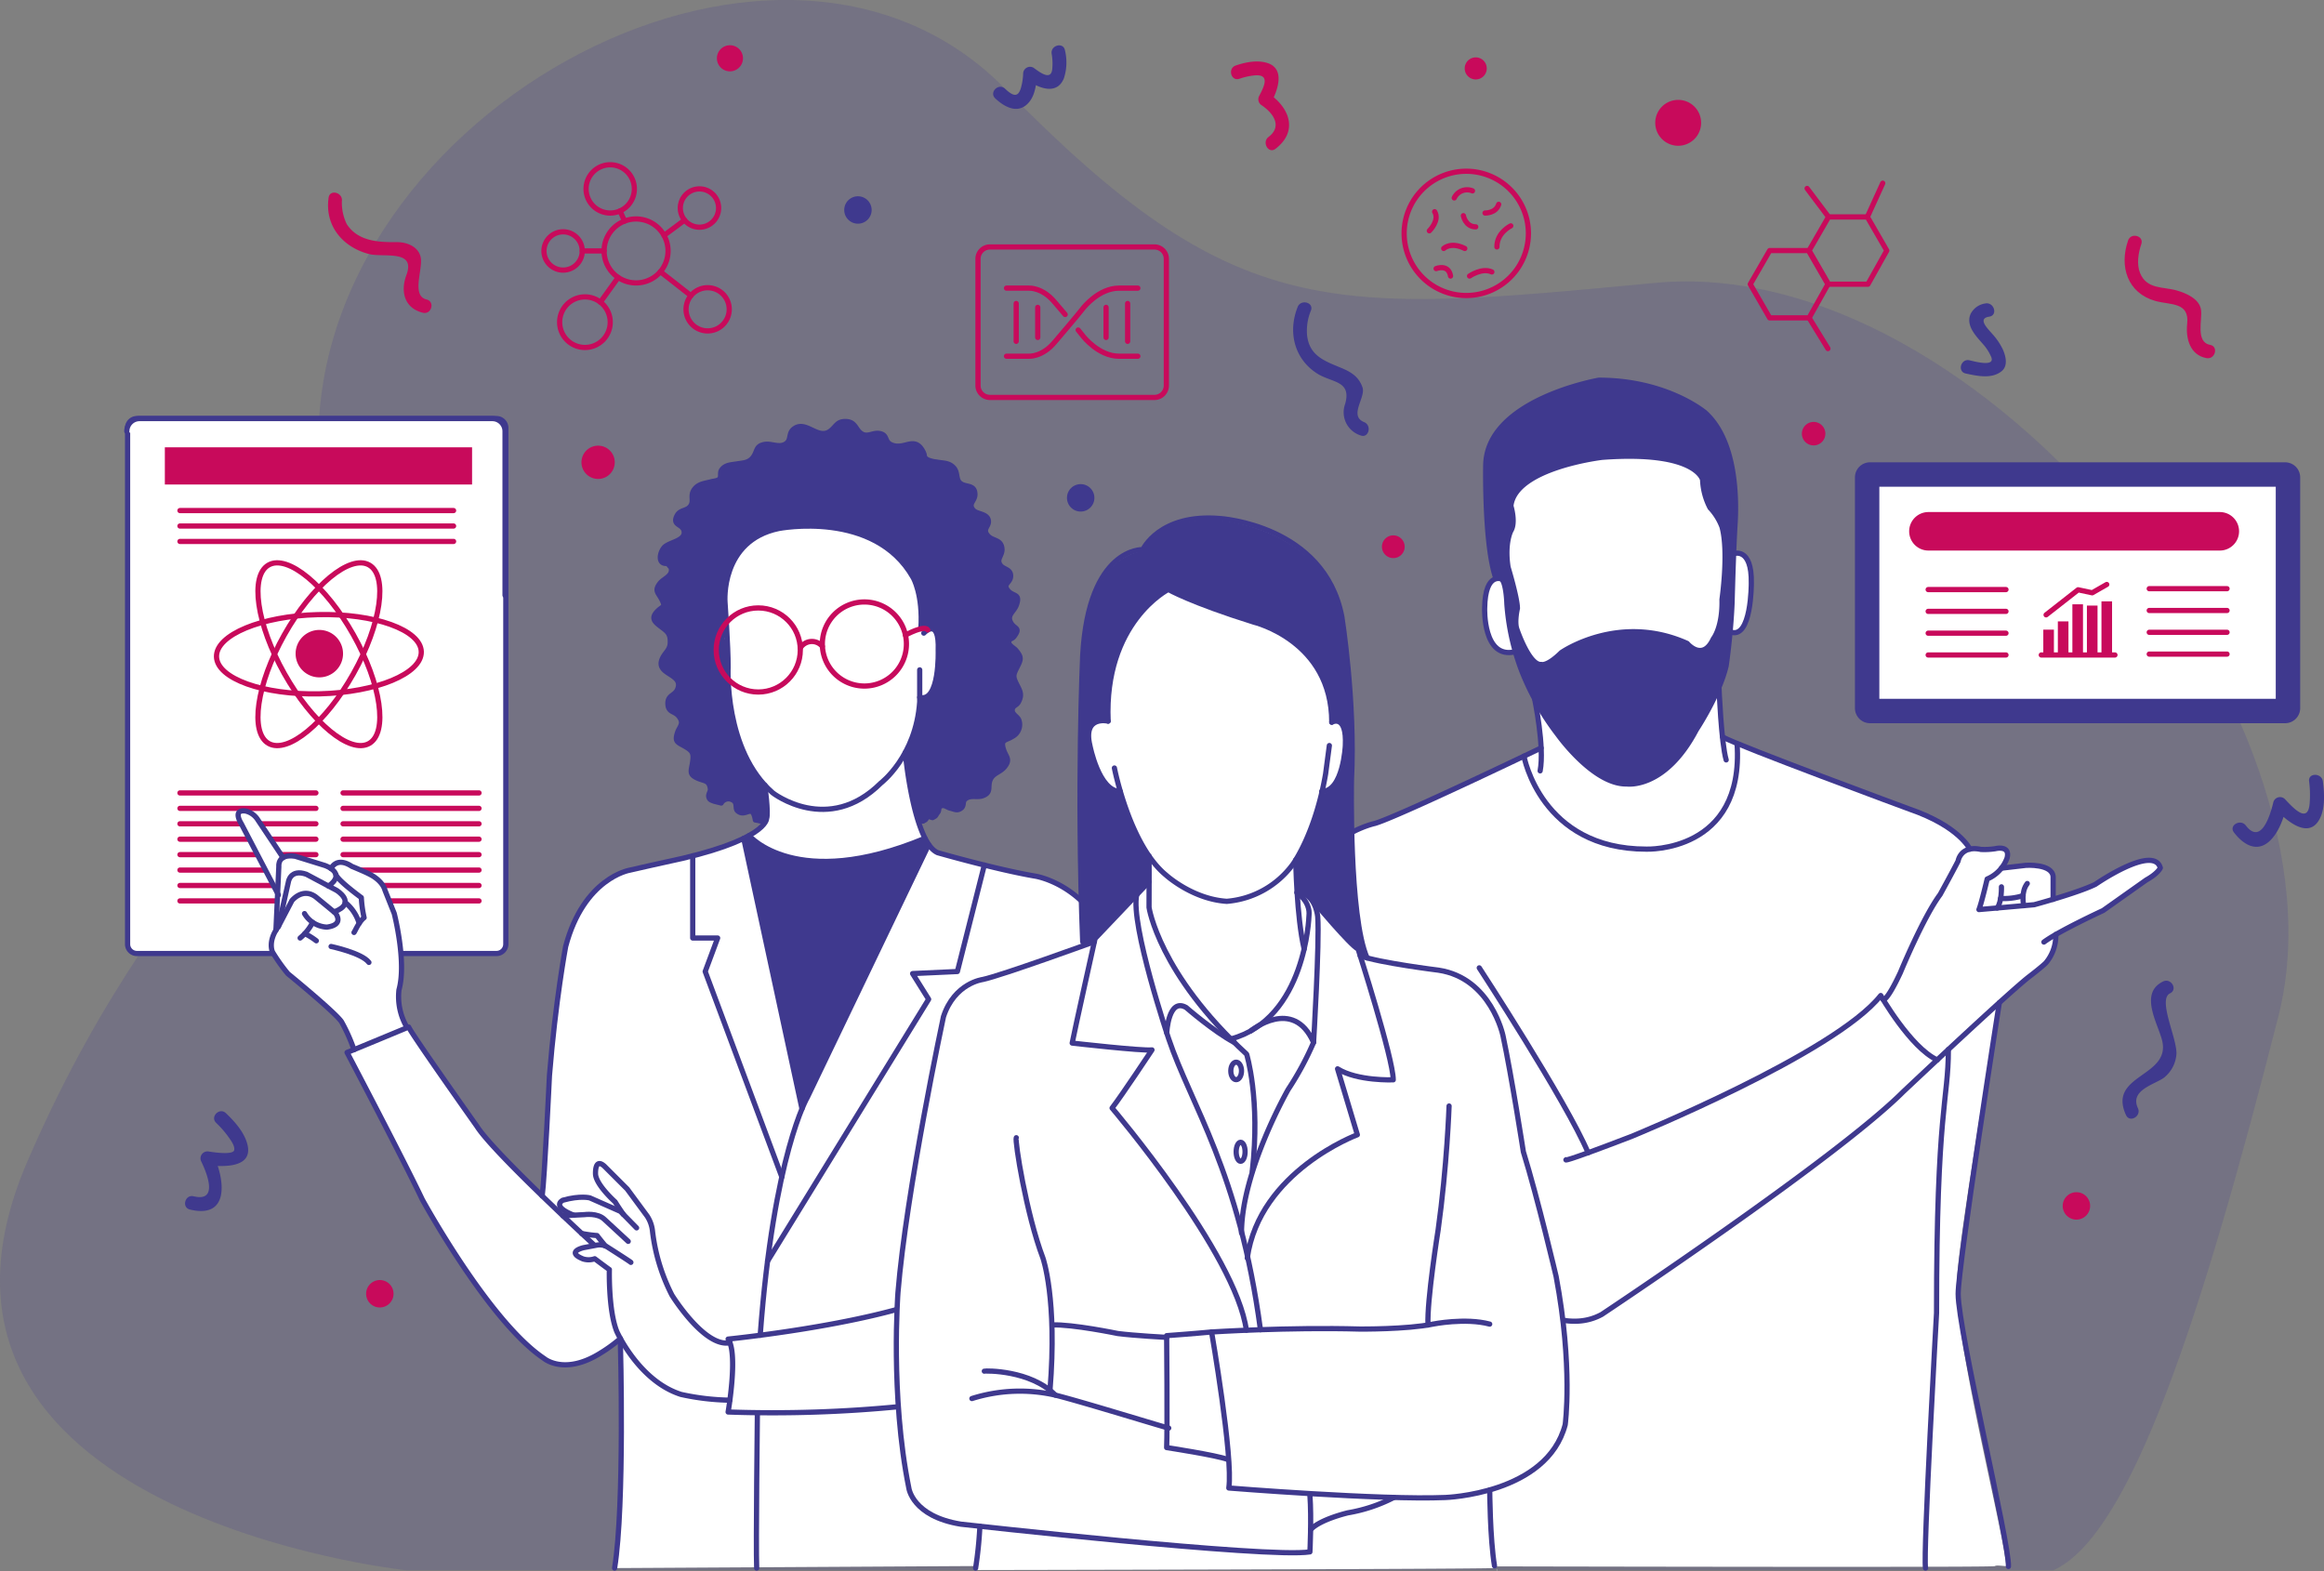 <svg xmlns="http://www.w3.org/2000/svg" width="556.453" height="376.184" viewBox="0 0 556.453 376.184">
  <rect x="0" y="0" width="556.453" height="376.184" fill="#808080" stroke="none"/>
  <g id="Grupo_4360" data-name="Grupo 4360" transform="translate(-959.035 -629.944)">
    <path id="Caminho_9656" data-name="Caminho 9656" d="M1056.432,1005.943s-127.323-13.431-90.818-97.935,75.755-84.551,69.881-166.506,108.974-146.694,164.178-90.322,77.693,53.87,155.689,46.5,167.474,103.812,149.2,175.621-35.424,124.535-53.929,132.638Z" transform="translate(0)" fill="#3f398e" opacity="0.19" style="mix-blend-mode: normal;isolation: isolate"/>
    <g id="Grupo_4360-2" data-name="Grupo 4360" transform="translate(989.397 640.779)">
      <g id="Layer_3" data-name="Layer 3">
        <g id="Grupo_9071" data-name="Grupo 9071" transform="translate(0 89.389)">
          <path id="Retângulo_640" data-name="Retângulo 640" d="M989.637,723h86.088a2.238,2.238,0,0,1,2.238,2.238h0V848.843a2.24,2.24,0,0,1-2.24,2.24H989.637a2.238,2.238,0,0,1-2.238-2.238h0V725.237A2.238,2.238,0,0,1,989.637,723Z" transform="translate(-987.212 -722.999)" fill="#fff" stroke="#3f398e" stroke-linecap="round" stroke-linejoin="round" stroke-width="1.25"/>
          <g id="Grupo_9070" data-name="Grupo 9070" transform="translate(21.475 34.544)">
            <path id="Caminho_27607" data-name="Caminho 27607" d="M1039.236,772.3c6.643,11.805,8.323,23.457,3.756,26.026s-13.648-4.922-20.288-16.728-8.32-23.455-3.752-26.023S1032.6,760.5,1039.236,772.3Z" transform="translate(-1006.454 -755.072)" fill="none" stroke="#c80a5b" stroke-linecap="round" stroke-linejoin="round" stroke-width="1.25"/>
            <path id="Caminho_27608" data-name="Caminho 27608" d="M1022.7,772.3c-6.638,11.805-8.32,23.457-3.752,26.026s13.647-4.922,20.287-16.728,8.321-23.455,3.754-26.023S1029.343,760.5,1022.7,772.3Z" transform="translate(-1006.454 -755.072)" fill="none" stroke="#c80a5b" stroke-linecap="round" stroke-linejoin="round" stroke-width="1.25"/>
            <path id="Caminho_27609" data-name="Caminho 27609" d="M1031.452,766.586c-13.543.322-24.414,4.847-24.287,10.079s11.209,9.214,24.749,8.883,24.415-4.847,24.284-10.081S1044.989,766.254,1031.452,766.586Z" transform="translate(-1007.164 -754.187)" fill="none" stroke="#c80a5b" stroke-linecap="round" stroke-linejoin="round" stroke-width="1.25"/>
            <path id="Caminho_27610" data-name="Caminho 27610" d="M1036.109,775.664a5.678,5.678,0,1,1-5.679-5.677h0a5.675,5.675,0,0,1,5.677,5.675Z" transform="translate(-1005.809 -753.923)" fill="#c80a5b"/>
          </g>
          <path id="Caminho_27611" data-name="Caminho 27611" d="M987.225,726.044A3.043,3.043,0,0,1,990.268,723h84.481a3.044,3.044,0,0,1,3.042,3.044v39.265" transform="translate(-987.225 -722.999)" fill="#fff" stroke="#3f398e" stroke-linecap="round" stroke-linejoin="round" stroke-width="1.25"/>
          <rect id="Retângulo_641" data-name="Retângulo 641" width="73.561" height="8.909" transform="translate(9.108 6.879)" fill="#c80a5b"/>
          <line id="Linha_122" data-name="Linha 122" x2="65.52" transform="translate(12.722 22.026)" fill="none" stroke="#c80a5b" stroke-linecap="round" stroke-linejoin="round" stroke-width="1.25"/>
          <line id="Linha_123" data-name="Linha 123" x2="65.52" transform="translate(12.722 25.727)" fill="none" stroke="#c80a5b" stroke-linecap="round" stroke-linejoin="round" stroke-width="1.25"/>
          <line id="Linha_124" data-name="Linha 124" x2="65.52" transform="translate(12.722 29.417)" fill="none" stroke="#c80a5b" stroke-linecap="round" stroke-linejoin="round" stroke-width="1.25"/>
          <line id="Linha_125" data-name="Linha 125" x2="32.56" transform="translate(12.722 89.635)" fill="none" stroke="#c80a5b" stroke-linecap="round" stroke-linejoin="round" stroke-width="1.25"/>
          <line id="Linha_126" data-name="Linha 126" x2="32.56" transform="translate(12.722 93.335)" fill="none" stroke="#c80a5b" stroke-linecap="round" stroke-linejoin="round" stroke-width="1.25"/>
          <line id="Linha_127" data-name="Linha 127" x2="32.56" transform="translate(12.722 97.026)" fill="none" stroke="#c80a5b" stroke-linecap="round" stroke-linejoin="round" stroke-width="1.25"/>
          <line id="Linha_128" data-name="Linha 128" x2="32.56" transform="translate(12.722 100.714)" fill="none" stroke="#c80a5b" stroke-linecap="round" stroke-linejoin="round" stroke-width="1.25"/>
          <line id="Linha_129" data-name="Linha 129" x2="32.56" transform="translate(12.722 104.412)" fill="none" stroke="#c80a5b" stroke-linecap="round" stroke-linejoin="round" stroke-width="1.25"/>
          <line id="Linha_130" data-name="Linha 130" x2="32.56" transform="translate(12.722 108.107)" fill="none" stroke="#c80a5b" stroke-linecap="round" stroke-linejoin="round" stroke-width="1.25"/>
          <line id="Linha_131" data-name="Linha 131" x2="32.56" transform="translate(12.722 111.798)" fill="none" stroke="#c80a5b" stroke-linecap="round" stroke-linejoin="round" stroke-width="1.25"/>
          <line id="Linha_132" data-name="Linha 132" x2="32.56" transform="translate(12.722 115.492)" fill="none" stroke="#c80a5b" stroke-linecap="round" stroke-linejoin="round" stroke-width="1.25"/>
          <line id="Linha_133" data-name="Linha 133" x2="32.558" transform="translate(51.775 89.635)" fill="none" stroke="#c80a5b" stroke-linecap="round" stroke-linejoin="round" stroke-width="1.25"/>
          <line id="Linha_134" data-name="Linha 134" x2="32.558" transform="translate(51.775 93.335)" fill="none" stroke="#c80a5b" stroke-linecap="round" stroke-linejoin="round" stroke-width="1.25"/>
          <line id="Linha_135" data-name="Linha 135" x2="32.558" transform="translate(51.775 97.026)" fill="none" stroke="#c80a5b" stroke-linecap="round" stroke-linejoin="round" stroke-width="1.25"/>
          <line id="Linha_136" data-name="Linha 136" x2="32.558" transform="translate(51.775 100.714)" fill="none" stroke="#c80a5b" stroke-linecap="round" stroke-linejoin="round" stroke-width="1.25"/>
          <line id="Linha_137" data-name="Linha 137" x2="32.558" transform="translate(51.775 104.412)" fill="none" stroke="#c80a5b" stroke-linecap="round" stroke-linejoin="round" stroke-width="1.25"/>
          <line id="Linha_138" data-name="Linha 138" x2="32.558" transform="translate(51.775 108.107)" fill="none" stroke="#c80a5b" stroke-linecap="round" stroke-linejoin="round" stroke-width="1.25"/>
          <line id="Linha_139" data-name="Linha 139" x2="32.558" transform="translate(51.775 111.798)" fill="none" stroke="#c80a5b" stroke-linecap="round" stroke-linejoin="round" stroke-width="1.25"/>
          <line id="Linha_140" data-name="Linha 140" x2="32.558" transform="translate(51.775 115.492)" fill="none" stroke="#c80a5b" stroke-linecap="round" stroke-linejoin="round" stroke-width="1.25"/>
        </g>
        <g id="Grupo_9072" data-name="Grupo 9072" transform="translate(99.885 28.618)">
          <path id="Caminho_27612" data-name="Caminho 27612" d="M1100.885,672.351a5.778,5.778,0,1,1-5.781-5.776h0A5.779,5.779,0,0,1,1100.885,672.351Z" transform="translate(-1079.244 -666.575)" fill="none" stroke="#c80a5b" stroke-linecap="round" stroke-linejoin="round" stroke-width="1.25"/>
          <path id="Caminho_27613" data-name="Caminho 27613" d="M1089.133,686.066a4.584,4.584,0,1,1-4.583-4.587,4.583,4.583,0,0,1,4.583,4.587Z" transform="translate(-1079.965 -665.427)" fill="none" stroke="#c80a5b" stroke-linecap="round" stroke-linejoin="round" stroke-width="1.25"/>
          <path id="Caminho_27614" data-name="Caminho 27614" d="M1119.443,676.524a4.584,4.584,0,1,1-4.584-4.585,4.584,4.584,0,0,1,4.584,4.585Z" transform="translate(-1077.63 -666.162)" fill="none" stroke="#c80a5b" stroke-linecap="round" stroke-linejoin="round" stroke-width="1.25"/>
          <path id="Caminho_27615" data-name="Caminho 27615" d="M1095.56,702a6.054,6.054,0,1,1-6.057-6.051h.005A6.051,6.051,0,0,1,1095.56,702Z" transform="translate(-1079.696 -664.312)" fill="none" stroke="#c80a5b" stroke-linecap="round" stroke-linejoin="round" stroke-width="1.25"/>
          <path id="Caminho_27616" data-name="Caminho 27616" d="M1121.89,699.077a5.17,5.17,0,1,1-5.17-5.17h0A5.17,5.17,0,0,1,1121.89,699.077Z" transform="translate(-1077.532 -664.469)" fill="none" stroke="#c80a5b" stroke-linecap="round" stroke-linejoin="round" stroke-width="1.25"/>
          <path id="Caminho_27617" data-name="Caminho 27617" d="M1108.644,686.281a7.656,7.656,0,1,1-7.657-7.658,7.655,7.655,0,0,1,7.657,7.658Z" transform="translate(-1078.935 -665.647)" fill="none" stroke="#c80a5b" stroke-linecap="round" stroke-linejoin="round" stroke-width="1.25"/>
          <line id="Linha_141" data-name="Linha 141" x1="5.227" transform="translate(9.169 20.633)" fill="none" stroke="#c80a5b" stroke-linecap="round" stroke-linejoin="round" stroke-width="1.25"/>
          <line id="Linha_142" data-name="Linha 142" x2="1.088" y2="2.435" transform="translate(18.21 11.054)" fill="none" stroke="#c80a5b" stroke-linecap="round" stroke-linejoin="round" stroke-width="1.25"/>
          <line id="Linha_143" data-name="Linha 143" x1="4.927" y2="3.66" transform="translate(28.744 13.254)" fill="none" stroke="#c80a5b" stroke-linecap="round" stroke-linejoin="round" stroke-width="1.25"/>
          <line id="Linha_144" data-name="Linha 144" x1="4.263" y2="5.919" transform="translate(13.505 26.981)" fill="none" stroke="#c80a5b" stroke-linecap="round" stroke-linejoin="round" stroke-width="1.25"/>
          <line id="Linha_145" data-name="Linha 145" x2="7.316" y2="5.726" transform="translate(27.872 25.606)" fill="none" stroke="#c80a5b" stroke-linecap="round" stroke-linejoin="round" stroke-width="1.25"/>
        </g>
        <path id="Retângulo_642" data-name="Retângulo 642" d="M1375.01,732.723h99.4a3.606,3.606,0,0,1,3.606,3.606v55.263a3.6,3.6,0,0,1-3.6,3.6h-99.4a3.608,3.608,0,0,1-3.607-3.6V736.329A3.606,3.606,0,0,1,1375.01,732.723Z" transform="translate(-957.628 -632.861)" fill="#3f398e"/>
        <rect id="Retângulo_643" data-name="Retângulo 643" width="96.166" height="52.025" transform="translate(418.998 105.086)" fill="#fff" stroke="#3f398e" stroke-linecap="round" stroke-linejoin="round" stroke-width="1.25"/>
        <path id="Caminho_27618" data-name="Caminho 27618" d="M1462.454,748.39a4.609,4.609,0,0,1-4.608,4.609h-69.775a4.609,4.609,0,0,1-4.609-4.609h0a4.614,4.614,0,0,1,4.609-4.612h69.775A4.611,4.611,0,0,1,1462.454,748.39Z" transform="translate(-956.699 -632.009)" fill="#c80a5b"/>
        <line id="Linha_146" data-name="Linha 146" x2="18.63" transform="translate(431.313 130.333)" fill="none" stroke="#c80a5b" stroke-linecap="round" stroke-linejoin="round" stroke-width="1.25"/>
        <line id="Linha_147" data-name="Linha 147" x2="18.63" transform="translate(431.313 135.551)" fill="none" stroke="#c80a5b" stroke-linecap="round" stroke-linejoin="round" stroke-width="1.25"/>
        <line id="Linha_148" data-name="Linha 148" x2="18.63" transform="translate(431.313 140.776)" fill="none" stroke="#c80a5b" stroke-linecap="round" stroke-linejoin="round" stroke-width="1.25"/>
        <line id="Linha_149" data-name="Linha 149" x2="18.63" transform="translate(431.313 145.994)" fill="none" stroke="#c80a5b" stroke-linecap="round" stroke-linejoin="round" stroke-width="1.25"/>
        <line id="Linha_150" data-name="Linha 150" x2="18.63" transform="translate(484.246 130.12)" fill="none" stroke="#c80a5b" stroke-linecap="round" stroke-linejoin="round" stroke-width="1.25"/>
        <line id="Linha_151" data-name="Linha 151" x2="18.63" transform="translate(484.246 135.34)" fill="none" stroke="#c80a5b" stroke-linecap="round" stroke-linejoin="round" stroke-width="1.25"/>
        <line id="Linha_152" data-name="Linha 152" x2="18.63" transform="translate(484.246 140.564)" fill="none" stroke="#c80a5b" stroke-linecap="round" stroke-linejoin="round" stroke-width="1.25"/>
        <line id="Linha_153" data-name="Linha 153" x2="18.63" transform="translate(484.246 145.783)" fill="none" stroke="#c80a5b" stroke-linecap="round" stroke-linejoin="round" stroke-width="1.25"/>
        <line id="Linha_154" data-name="Linha 154" x2="17.638" transform="translate(458.397 145.994)" fill="none" stroke="#c80a5b" stroke-linecap="round" stroke-linejoin="round" stroke-width="1.25"/>
        <rect id="Retângulo_644" data-name="Retângulo 644" width="2.541" height="6.068" transform="translate(458.882 139.927)" fill="#c80a5b"/>
        <rect id="Retângulo_645" data-name="Retângulo 645" width="2.541" height="8.042" transform="translate(462.363 137.952)" fill="#c80a5b"/>
        <rect id="Retângulo_646" data-name="Retângulo 646" width="2.54" height="12.135" transform="translate(465.844 133.859)" fill="#c80a5b"/>
        <rect id="Retângulo_647" data-name="Retângulo 647" width="2.542" height="11.829" transform="translate(469.324 134.165)" fill="#c80a5b"/>
        <rect id="Retângulo_648" data-name="Retângulo 648" width="2.54" height="12.842" transform="translate(472.806 133.153)" fill="#c80a5b"/>
        <path id="Caminho_27619" data-name="Caminho 27619" d="M1413.905,767.153l7.665-6,3.377.721,3.481-1.993" transform="translate(-954.353 -630.769)" fill="none" stroke="#c80a5b" stroke-linecap="round" stroke-linejoin="round" stroke-width="1.25"/>
        <path id="Caminho_891" data-name="Caminho 891" d="M1211.107,720.872h-31.8a2.851,2.851,0,0,1-2.852-2.85v0h0V687.7a2.853,2.853,0,0,1,2.85-2.853h39.4a2.856,2.856,0,0,1,2.85,2.853h0v30.323a2.852,2.852,0,0,1-2.848,2.854h-7.6" transform="translate(-972.647 -636.55)" fill="none" stroke="#c80a5b" stroke-linecap="round" stroke-linejoin="round" stroke-width="1.25"/>
        <g id="Grupo_9073" data-name="Grupo 9073" transform="translate(210.632 58.155)">
          <path id="Caminho_27620" data-name="Caminho 27620" d="M1198.722,703.308c.551.672,1,1.224,1.229,1.536,0,0,3.682,4.739,8.542,4.739h4.524" transform="translate(-1181.563 -693.282)" fill="none" stroke="#c80a5b" stroke-linecap="round" stroke-linejoin="round" stroke-width="1.25"/>
          <path id="Caminho_27621" data-name="Caminho 27621" d="M1182.79,694h5.4s3.178-.2,6.126,3.351c0,0,1.1,1.292,2.518,2.959" transform="translate(-1182.79 -693.999)" fill="none" stroke="#c80a5b" stroke-linecap="round" stroke-linejoin="round" stroke-width="1.25"/>
          <path id="Caminho_27622" data-name="Caminho 27622" d="M1182.79,710.3h5.4s3.178.2,6.126-3.352c0,0,5.766-6.747,6.86-8.2,0,0,3.683-4.748,8.543-4.748h4.524" transform="translate(-1182.79 -693.999)" fill="none" stroke="#c80a5b" stroke-linecap="round" stroke-linejoin="round" stroke-width="1.25"/>
          <line id="Linha_155" data-name="Linha 155" y2="9.063" transform="translate(2.321 3.674)" fill="none" stroke="#c80a5b" stroke-linecap="round" stroke-linejoin="round" stroke-width="1.25"/>
          <line id="Linha_156" data-name="Linha 156" y2="7.206" transform="translate(7.48 4.604)" fill="none" stroke="#c80a5b" stroke-linecap="round" stroke-linejoin="round" stroke-width="1.25"/>
          <line id="Linha_157" data-name="Linha 157" y1="9.063" transform="translate(29.004 3.674)" fill="none" stroke="#c80a5b" stroke-linecap="round" stroke-linejoin="round" stroke-width="1.25"/>
          <line id="Linha_158" data-name="Linha 158" y1="7.206" transform="translate(23.843 4.604)" fill="none" stroke="#c80a5b" stroke-linecap="round" stroke-linejoin="round" stroke-width="1.25"/>
        </g>
        <g id="Grupo_9074" data-name="Grupo 9074" transform="translate(305.844 30.169)">
          <path id="Caminho_27623" data-name="Caminho 27623" d="M1300.944,682.893a14.879,14.879,0,0,1-14.877,14.878h0a14.881,14.881,0,0,1-14.875-14.878h0a14.878,14.878,0,0,1,14.875-14.878h0a14.877,14.877,0,0,1,14.877,14.877Z" transform="translate(-1271.192 -668.015)" fill="none" stroke="#c80a5b" stroke-linecap="round" stroke-linejoin="round" stroke-width="1.25"/>
          <path id="Caminho_27624" data-name="Caminho 27624" d="M1282.332,674.08a3.413,3.413,0,0,1,4.359-1.689" transform="translate(-1270.334 -667.697)" fill="none" stroke="#c80a5b" stroke-linecap="round" stroke-linejoin="round" stroke-width="1.25"/>
          <path id="Caminho_27625" data-name="Caminho 27625" d="M1289.175,677.451s2.575.1,3.267-2.081" transform="translate(-1269.807 -667.448)" fill="none" stroke="#c80a5b" stroke-linecap="round" stroke-linejoin="round" stroke-width="1.25"/>
          <path id="Caminho_27626" data-name="Caminho 27626" d="M1284.358,677.89s.489,2.675,2.965,2.675" transform="translate(-1270.178 -667.254)" fill="none" stroke="#c80a5b" stroke-linecap="round" stroke-linejoin="round" stroke-width="1.25"/>
          <path id="Caminho_27627" data-name="Caminho 27627" d="M1276.792,681.583s2.535-2.477,1.272-4.578" transform="translate(-1270.761 -667.322)" fill="none" stroke="#c80a5b" stroke-linecap="round" stroke-linejoin="round" stroke-width="1.25"/>
          <path id="Caminho_27628" data-name="Caminho 27628" d="M1279.987,685.239s1.688-1.682,5.049,0" transform="translate(-1270.514 -666.746)" fill="none" stroke="#c80a5b" stroke-linecap="round" stroke-linejoin="round" stroke-width="1.25"/>
          <path id="Caminho_27629" data-name="Caminho 27629" d="M1295.133,680.155s-3.367,1.624-3.315,5.045" transform="translate(-1269.603 -667.08)" fill="none" stroke="#c80a5b" stroke-linecap="round" stroke-linejoin="round" stroke-width="1.25"/>
          <path id="Caminho_27630" data-name="Caminho 27630" d="M1285.731,691.407s2.968-2.073,5.343-.988" transform="translate(-1270.072 -666.313)" fill="none" stroke="#c80a5b" stroke-linecap="round" stroke-linejoin="round" stroke-width="1.25"/>
          <path id="Caminho_27631" data-name="Caminho 27631" d="M1278.3,689.674s2.958-1.185,3.453,1.778" transform="translate(-1270.644 -666.364)" fill="none" stroke="#c80a5b" stroke-linecap="round" stroke-linejoin="round" stroke-width="1.25"/>
        </g>
        <g id="Grupo_9075" data-name="Grupo 9075" transform="translate(388.716 33.033)">
          <path id="Caminho_27632" data-name="Caminho 27632" d="M1352.786,701.762l-4.65-8.056,4.65-8.056h9.3l4.65,8.056-4.512,8.056Z" transform="translate(-1348.136 -669.52)" fill="none" stroke="#c80a5b" stroke-linecap="round" stroke-linejoin="round" stroke-width="1.25"/>
          <path id="Caminho_27633" data-name="Caminho 27633" d="M1365.869,694.28l-4.652-8.056,4.652-8.054h9.3l4.65,8.054-4.513,8.056Z" transform="translate(-1347.128 -670.096)" fill="none" stroke="#c80a5b" stroke-linecap="round" stroke-linejoin="round" stroke-width="1.25"/>
          <line id="Linha_159" data-name="Linha 159" x2="4.513" y2="7.354" transform="translate(14.089 32.241)" fill="none" stroke="#c80a5b" stroke-linecap="round" stroke-linejoin="round" stroke-width="1.25"/>
          <line id="Linha_160" data-name="Linha 160" x1="5.13" y1="6.819" transform="translate(13.612 1.255)" fill="none" stroke="#c80a5b" stroke-linecap="round" stroke-linejoin="round" stroke-width="1.25"/>
          <line id="Linha_161" data-name="Linha 161" y1="8.073" x2="3.677" transform="translate(28.043)" fill="none" stroke="#c80a5b" stroke-linecap="round" stroke-linejoin="round" stroke-width="1.25"/>
        </g>
        <path id="Caminho_27634" data-name="Caminho 27634" d="M1338,657.642a5.493,5.493,0,1,1-5.493-5.493,5.492,5.492,0,0,1,5.493,5.493Z" transform="translate(-961.048 -639.068)" fill="#c80a5b"/>
        <path id="Caminho_27635" data-name="Caminho 27635" d="M1289.936,645.343a2.64,2.64,0,1,1-2.639-2.641h0a2.635,2.635,0,0,1,2.637,2.634Z" transform="translate(-964.311 -639.796)" fill="#c80a5b"/>
        <path id="Caminho_27636" data-name="Caminho 27636" d="M1096.271,733.008a3.985,3.985,0,1,1-3.985-3.986,3.985,3.985,0,0,1,3.985,3.986Z" transform="translate(-979.438 -633.146)" fill="#c80a5b"/>
        <path id="Caminho_27637" data-name="Caminho 27637" d="M1271.7,751.685a2.723,2.723,0,1,1-2.724-2.724,2.724,2.724,0,0,1,2.724,2.724Z" transform="translate(-965.729 -631.61)" fill="#c80a5b"/>
        <path id="Caminho_27638" data-name="Caminho 27638" d="M1365.235,726.556a2.812,2.812,0,1,1-2.813-2.811h0A2.813,2.813,0,0,1,1365.235,726.556Z" transform="translate(-958.536 -633.553)" fill="#c80a5b"/>
        <path id="Caminho_27639" data-name="Caminho 27639" d="M1046.992,917.8a3.283,3.283,0,1,1-3.283-3.284A3.282,3.282,0,0,1,1046.992,917.8Z" transform="translate(-983.126 -618.855)" fill="#c80a5b"/>
        <path id="Caminho_27640" data-name="Caminho 27640" d="M1424.164,898.271a3.283,3.283,0,1,1-3.282-3.285A3.283,3.283,0,0,1,1424.164,898.271Z" transform="translate(-954.069 -620.36)" fill="#c80a5b"/>
        <path id="Caminho_27641" data-name="Caminho 27641" d="M1202.8,740.855a3.283,3.283,0,1,1-3.284-3.282h0a3.28,3.28,0,0,1,3.282,3.28Z" transform="translate(-971.123 -632.487)" fill="#3f398e"/>
        <path id="Caminho_27642" data-name="Caminho 27642" d="M1153.281,676.862a3.282,3.282,0,1,1-3.282-3.284,3.282,3.282,0,0,1,3.282,3.284Z" transform="translate(-974.938 -637.417)" fill="#3f398e"/>
        <path id="Caminho_27643" data-name="Caminho 27643" d="M1124.656,643.122a3.123,3.123,0,1,1-3.129-3.118h.005a3.116,3.116,0,0,1,3.124,3.11Z" transform="translate(-977.118 -640.004)" fill="#c80a5b"/>
        <g id="Grupo_9076" data-name="Grupo 9076" transform="translate(279.265 61.568)">
          <path id="Caminho_27644" data-name="Caminho 27644" d="M1247.591,698.278c-2.37,5.95-.828,12.372,4.609,15.887,3.545,2.291,8.364,1.649,6.765,7.324a5.8,5.8,0,0,0,3.445,7.447c.073.027.148.052.221.075,1.967.8,2.813-2.382.876-3.173-3.747-1.533.446-5.889-.385-8.313-.862-2.512-2.676-3.662-5.048-4.651-4.043-1.682-7.7-2.888-8.233-7.914a12.63,12.63,0,0,1,.923-5.816c.785-1.974-2.4-2.823-3.175-.875Z" transform="translate(-1246.514 -697.168)" fill="#3f398e"/>
        </g>
        <g id="Grupo_9077" data-name="Grupo 9077" transform="translate(207.437 0.025)">
          <path id="Caminho_27645" data-name="Caminho 27645" d="M1193.841,642.094a13.879,13.879,0,0,1,.141,3.528c-.247,3.036-3.052.8-4.5-.243a1.658,1.658,0,0,0-2.476,1.421,14.373,14.373,0,0,1-.491,3.267c-.714,2.693-2.071,2-3.854.337-1.548-1.446-3.877.877-2.328,2.33,2.541,2.375,5.891,3.9,8.326.594,1.278-1.732,1.581-4.429,1.638-6.528q-1.236.709-2.477,1.423c2.728,1.968,7.2,3.909,8.933-.282a12.269,12.269,0,0,0,.263-6.722c-.383-2.086-3.554-1.2-3.176.873Z" transform="translate(-1179.824 -640.027)" fill="#3f398e"/>
        </g>
        <g id="Grupo_9078" data-name="Grupo 9078" transform="translate(439.13 61.792)">
          <path id="Caminho_27646" data-name="Caminho 27646" d="M1400.882,697.4a4.7,4.7,0,0,0-3.567,2.465c-1.274,2.774,1.228,5.315,2.886,7.216a11.137,11.137,0,0,1,2.04,3.184c.952,2.466-4.2.969-5.237.746-2.071-.438-2.951,2.736-.875,3.175,2.753.587,6.216,1.375,8.6-.57,1.577-1.293.964-3.618.29-5.17a15.121,15.121,0,0,0-2.491-3.692c-1.107-1.294-3.715-3.745-.774-4.182,2.095-.313,1.2-3.485-.875-3.176Z" transform="translate(-1394.944 -697.376)" fill="#3f398e"/>
        </g>
        <g id="Grupo_9079" data-name="Grupo 9079" transform="translate(477.849 223.989)">
          <path id="Caminho_27647" data-name="Caminho 27647" d="M1440.612,848.152c-5.816,2.793-1.245,10.087-.247,14.092,2.206,8.832-13.167,8.123-8.629,17.907.893,1.924,3.731.249,2.844-1.665-2.021-4.351,4.026-5.649,6.281-7.324a7.96,7.96,0,0,0,2.932-5.508c.31-3.65-4.587-13.189-1.516-14.661,1.913-.919.242-3.756-1.664-2.844Z" transform="translate(-1430.894 -847.971)" fill="#3f398e"/>
        </g>
        <g id="Grupo_9080" data-name="Grupo 9080" transform="translate(264.389 3.887)">
          <path id="Caminho_27648" data-name="Caminho 27648" d="M1234.716,647.751a15.754,15.754,0,0,1,3.554-.8c3.77-.368,2.493,2.427,1.185,4.893a1.684,1.684,0,0,0,.591,2.254c2.763,1.872,5.023,5,1.645,7.583-1.664,1.27-.024,4.133,1.664,2.843,5.454-4.166,3.458-9.806-1.648-13.269q.3,1.126.59,2.254c1.508-2.847,3.536-8.166-.938-9.551-2.394-.742-5.2-.183-7.522.615-2,.688-1.138,3.869.876,3.176Z" transform="translate(-1232.703 -643.613)" fill="#c80a5b"/>
        </g>
        <g id="Grupo_9081" data-name="Grupo 9081" transform="translate(478.349 45.616)">
          <path id="Caminho_27649" data-name="Caminho 27649" d="M1432.195,683.488c-2.177,6.218-.142,12.593,6.5,14.473,3.6,1.017,8.216.195,7.647,5.463-.385,3.582.687,7.5,4.617,8.231,2.074.388,2.958-2.784.873-3.175-3.567-.666-1.809-6.026-2.184-8.439-.407-2.608-3.587-3.94-5.753-4.571-3.3-.961-7.217-.229-8.833-4.184-.861-2.1-.43-4.833.295-6.923.7-2.01-2.476-2.865-3.175-.875Z" transform="translate(-1431.358 -682.357)" fill="#c80a5b"/>
        </g>
        <g id="Grupo_9082" data-name="Grupo 9082" transform="translate(13.949 255.241)">
          <path id="Caminho_27650" data-name="Caminho 27650" d="M1007.634,879.783a23.893,23.893,0,0,1,3.154,3.673c.5.723,1.331,1.887,1.159,2.828-.24,1.3-5.429.448-6.008.368a1.668,1.668,0,0,0-1.861,2.418c1.508,3.134,4.01,9.693-1.848,8.282-2.065-.5-2.939,2.68-.875,3.176,9.542,2.291,8.4-7.216,5.568-13.12q-.932,1.21-1.861,2.419c3.325.448,11.358,1.1,10.091-4.67-.655-2.987-3.033-5.645-5.192-7.705-1.535-1.461-3.867.862-2.326,2.331Z" transform="translate(-1000.177 -876.988)" fill="#3f398e"/>
        </g>
        <g id="Grupo_9083" data-name="Grupo 9083" transform="translate(504.195 174.691)">
          <path id="Caminho_27651" data-name="Caminho 27651" d="M1473.685,803.754a25.512,25.512,0,0,1,.131,5.278c-.392,5-3.915,1.118-5.933-1.032a1.659,1.659,0,0,0-2.752.728c-.759,3.2-2.952,10.364-6.6,5.6-1.275-1.663-4.136-.025-2.846,1.659,2.4,3.123,5.784,5.034,8.931,1.683,1.969-2.094,3.038-5.312,3.7-8.063l-2.755.727c2.477,2.632,7.975,7.578,10.663,2.394,1.344-2.585,1.123-6.155.755-8.964-.271-2.074-3.568-2.1-3.295,0Z" transform="translate(-1455.355 -802.199)" fill="#3f398e"/>
        </g>
        <g id="Grupo_9084" data-name="Grupo 9084" transform="translate(48.186 35.284)">
          <path id="Caminho_27652" data-name="Caminho 27652" d="M1032.1,673.958c-.985,6.7,3.36,11.889,9.688,13.519,3.439.883,11.27-1.2,8.933,5.032-1.491,3.986-.431,7.962,3.954,9.02,2.063.5,2.939-2.675.876-3.175-3.744-.9-.787-7.324-1.413-10.139-.567-2.57-3.375-3.616-5.7-3.594-4.447.044-9.335-.192-12-4.322a11.784,11.784,0,0,1-1.169-5.466C1035.584,672.758,1032.411,671.865,1032.1,673.958Z" transform="translate(-1031.964 -672.764)" fill="#c80a5b"/>
        </g>
      </g>
      <g id="Layer_2" data-name="Layer 2" transform="translate(26.59 80.008)">
        <g id="Grupo_9085" data-name="Grupo 9085" transform="translate(0 9.944)">
          <path id="Caminho_27653" data-name="Caminho 27653" d="M1102.124,998.2c.849-7.7,2.626-40.8,1.324-53.512l-.05-1-.7.539c-1.278,1.006-3.246,2.268-3.7,2.552a16.381,16.381,0,0,1-8.637,2.908,8.137,8.137,0,0,1-5.141-1.565c-12.982-8.656-28.549-36.922-29.207-38.12-4.57-9.644-17.907-35.02-18-35.2a.168.168,0,0,1,0-.129.162.162,0,0,1,.073-.069c.157-.059.539-.215,1.1-.438l.4-.165-.08-.431a46.382,46.382,0,0,0-2.839-6.139c-1.315-1.914-9.671-8.887-12.78-11.417l-.138-.172a30.937,30.937,0,0,1-3.581-5.07c-.019-.038-1.033-2.176.747-5.238l.058-.1.392-8.747-8.7-16.694c-.323-.491-1.069-1.945-.579-2.724a1.36,1.36,0,0,1,1.247-.521,3.645,3.645,0,0,1,.508.036,4.914,4.914,0,0,1,3.062,2.169l5.942,8.917.337-.122a4.138,4.138,0,0,1,1.425-.222,7.433,7.433,0,0,1,1.147.1l7.114,2.212a5.246,5.246,0,0,1,1.027.448l.35.193.242-.316a2.662,2.662,0,0,1,1.354-.982,2.7,2.7,0,0,1,.792-.118,5.02,5.02,0,0,1,2.693.969l.038.023.042.017c1,.411,3.427,1.425,4.435,1.983.509.261,2.92,1.591,3.539,3.832l2.2,5.529c.015.063,3.033,11.613,1.141,18.38l-.07.247.033.04a14.575,14.575,0,0,0,1.734,8.2l.154.276.31-.047c.122.019.157.052.169.089.5,1.3,11.979,17.613,16.358,23.791,1.556,2.463,6.5,7.755,14.682,15.717l.689.669.092-.953c.58-6.14,1.588-27.374,1.592-27.546,1.455-17.924,3.868-30.8,3.892-30.937,4.3-16.258,14.954-18.3,15.4-18.376,1.718-.411,6.391-1.451,7.926-1.791.313-.071.5-.114.51-.115,16.38-3.386,21.657-6.931,23.351-8.741l.516-.557-1-.279a5.272,5.272,0,0,0-1.165-.254.135.135,0,0,1-.126-.108c-.182-1.061-.431-1.678-.754-1.892a.642.642,0,0,0-.338-.093,2.421,2.421,0,0,0-.726.171,3.576,3.576,0,0,1-1.1.226,1.921,1.921,0,0,1-1.3-.53,1.527,1.527,0,0,1-.387-1.121,1.5,1.5,0,0,0-.83-1.507,2.113,2.113,0,0,0-.9-.2,1.676,1.676,0,0,0-1.576.911.153.153,0,0,1-.13.083c-.177-.058-.392-.108-.639-.166-1.086-.255-1.967-.493-2.25-.921a1.494,1.494,0,0,1-.047-1.577,1.707,1.707,0,0,0,.195-.891c-.183-1.485-.847-1.691-1.85-2a9.207,9.207,0,0,1-.916-.318c-2.005-.838-1.962-1.52-1.66-3.123.064-.307.134-.676.192-1.085.279-1.972.028-2.464-1.787-3.509l-.188-.108c-.132-.075-.256-.15-.378-.216-1.331-.736-1.937-1.07-1.292-3.1a5.805,5.805,0,0,1,.5-1.09,2.011,2.011,0,0,0-.067-2.652,3.35,3.35,0,0,0-1.231-.983l-.073-.042a2.105,2.105,0,0,1-1.418-2.093,2.41,2.41,0,0,1,1.2-2.3,3.023,3.023,0,0,0,1.1-1.214c.792-1.838-.4-2.606-1.772-3.5-1.565-1-2.693-1.924-1.889-3.816a6.629,6.629,0,0,1,.887-1.45l.049-.067a3.664,3.664,0,0,0,.983-2.291c.094-2.086-.605-2.609-2-3.649l-.108-.087c-.825-.619-1.74-1.309-1.812-2.148a2.3,2.3,0,0,1,.8-1.675,6.3,6.3,0,0,1,.94-.826l.068-.049c.387-.266.457-.388.487-.442l.042-.076.016-.086c.024-.187-.025-.5-.555-1.5-.13-.239-.263-.446-.387-.646l-.069-.108c-.589-.916-1.01-1.579.162-3.069a5.5,5.5,0,0,1,1.161-1.006c.887-.658,1.723-1.275,1.508-2.463l-.024-.141-.194-.194a4.9,4.9,0,0,1-.431-.515l-.141-.2-.252.009a1.4,1.4,0,0,1-1.4-.7,3.423,3.423,0,0,1,.791-3.389,6.166,6.166,0,0,1,2.046-1.156c1.47-.618,2.951-1.241,2.656-2.668a2.082,2.082,0,0,0-1.06-1.262c-.692-.482-1.4-.969-.613-2.477a2.789,2.789,0,0,1,1.741-1.339,3.006,3.006,0,0,0,1.428-.879,2.354,2.354,0,0,0,.431-1.788,3.187,3.187,0,0,1,.576-2.324,4.9,4.9,0,0,1,3.205-1.664l.117-.023c.253-.06.509-.116.754-.182a4.362,4.362,0,0,1,.455-.1l.089-.017c.809-.135,1.185-.27,1.383-.5a1.386,1.386,0,0,0,.235-.975,1.915,1.915,0,0,1,.254-1.157,3.994,3.994,0,0,1,3.131-1.441c.193-.025.387-.052.577-.084.237-.041.469-.071.7-.108a4.009,4.009,0,0,0,3.21-1.508,5.334,5.334,0,0,0,.632-1.235,2.408,2.408,0,0,1,2.144-1.819,3.246,3.246,0,0,1,.613-.052,9.146,9.146,0,0,1,1.441.163,8.95,8.95,0,0,0,1.5.172,2.785,2.785,0,0,0,1.138-.215,2.11,2.11,0,0,0,1.254-1.852,2.764,2.764,0,0,1,2.741-2.518,6.7,6.7,0,0,1,2.722.855,6.5,6.5,0,0,0,2.64.83,2.648,2.648,0,0,0,1.687-.606,8.064,8.064,0,0,0,.942-.908,3.094,3.094,0,0,1,2.6-1.356c.079,0,.16,0,.247.008a2.944,2.944,0,0,1,2.6,1.644,4.135,4.135,0,0,0,1.235,1.324,1.947,1.947,0,0,0,1.034.288,5.408,5.408,0,0,0,1.257-.207,5.566,5.566,0,0,1,1.4-.235,2.659,2.659,0,0,1,.413.031,1.914,1.914,0,0,1,1.767,1.4,2.144,2.144,0,0,0,1.116,1.292,3.707,3.707,0,0,0,1.616.361,7.914,7.914,0,0,0,1.889-.3,7.134,7.134,0,0,1,1.628-.27c.754,0,1.734.236,2.659,2.063a2.769,2.769,0,0,1,.291.937c.052.4.215.539.674.832a4.545,4.545,0,0,0,1.628.448c.207.032.387.065.546.1.35.071.693.108,1.027.154a4.461,4.461,0,0,1,3.059,1.207,3.583,3.583,0,0,1,.837,2.01,2.531,2.531,0,0,0,.824,1.781,3.773,3.773,0,0,0,1.45.557c1.023.24,2.052.481,2.066,2.2a3.172,3.172,0,0,1-.516,1.571c-.45.8-.659,1.279.108,2.137a3.431,3.431,0,0,0,1.434.722c.919.3,1.948.646,2.165,1.672a2.252,2.252,0,0,1-.355,1.637,1.46,1.46,0,0,0,.207,2.054l.009.006a3.615,3.615,0,0,0,1.458.909c.87.362,1.731.719,1.929,2.06a3.406,3.406,0,0,1-.4,2.02,1.79,1.79,0,0,0-.032,2.018,2.855,2.855,0,0,0,1.125.844c.646.337,1.385.717,1.407,1.831a2.432,2.432,0,0,1-.695,1.641c-.563.695-.634,1.061.068,1.866a3.465,3.465,0,0,0,1.254.854c.785.378,1.409.676.769,2.6a5.687,5.687,0,0,1-.9,1.533c-.576.764-1.071,1.423-.578,2.47a3.129,3.129,0,0,0,1,1.212c.631.508,1.038.831-.109,2.38a1.925,1.925,0,0,1-.823.647l-.754.385.323.322a.881.881,0,0,0,.015.12c.041.348.383.646.9,1.058l.066.056a4.04,4.04,0,0,1,.673.585c1.375,1.672,1.312,2.186.367,4.072l-.068.149c-.926,1.837-1.01,2.143-.086,3.97l.12.242c.744,1.458,1.234,2.422.255,4.182a2.161,2.161,0,0,1-.717.716,1.261,1.261,0,0,0-.712,1.218,2.019,2.019,0,0,0,.8,1.219,2.981,2.981,0,0,1,.775.982,3.3,3.3,0,0,1-1.576,4.085,8.894,8.894,0,0,1-1.185.6c-1.241.539-1.371.9-.9,2.414a7.561,7.561,0,0,0,.516,1.185,2.277,2.277,0,0,1-.278,3.024,5.961,5.961,0,0,1-1.647,1.321,3.827,3.827,0,0,0-1.831,1.831,4.7,4.7,0,0,0-.256,1.484,2.1,2.1,0,0,1-1.567,2.357,3.788,3.788,0,0,1-1.437.209l-.745-.006a2.6,2.6,0,0,0-2.131.717,1.353,1.353,0,0,0-.262.763,1.7,1.7,0,0,1-.539,1.239,1.745,1.745,0,0,1-1.139.449,3.334,3.334,0,0,1-.982-.2,5.69,5.69,0,0,0-.606-.166,3.192,3.192,0,0,1-.674-.265l-.075-.033a2.5,2.5,0,0,0-1.009-.352h-.062l-.121.023c-.48.165-.6.309-.663.781a1.55,1.55,0,0,1-.286.809,3.391,3.391,0,0,0-.363.53c-.16.3-.2.358-.913.74l-.078.023a1.216,1.216,0,0,1-.3-.076,3.892,3.892,0,0,0-.516-.142l-.168-.025-.145.094a.7.7,0,0,0-.243.3.965.965,0,0,1-.424.431,1.415,1.415,0,0,0-.359.23.219.219,0,0,1-.128.027,1.209,1.209,0,0,1-.139-.012l-.715-.076.156.674c1.292,3.824,2.708,6.014,4.32,6.692l.123.039c2.382.675,14.7,4.111,23.166,5.555.227.035,22.019,3.764,21.218,36.283,0,.058.015.5.042,1.262.889,25.587,1.379,42.947,1.379,48.884.023,1.2.431,29.2-13.908,34.044-.019,0-4.975,1.294-13.241,2.837l-.405.076.03.41c.552,7.294,2.126,39.033,2.135,41.488Z" transform="translate(-1011.913 -723.522)" fill="#fff"/>
          <path id="Caminho_27654" data-name="Caminho 27654" d="M1168.146,817.57c-.126-.2-.242-.39-.36-.6l-.267-.461-.372.153c-8.752,3.594-16.729,5.414-23.712,5.414-11.111,0-16.451-4.556-17.823-5.954l-.234-.236-1.083.546,13.823,64.105.581-1.211c.315-.651.515-1.009.58-1.121l29.009-60.422Z" transform="translate(-1003.255 -716.406)" fill="#3f398e"/>
          <path id="Caminho_27655" data-name="Caminho 27655" d="M1190.87,794.323a2.322,2.322,0,0,1-.89-1.419,1.533,1.533,0,0,1,.815-1.468,2.007,2.007,0,0,0,.646-.633c.9-1.629.466-2.477-.256-3.9l-.123-.247c-1-1.975-.87-2.347.094-4.258l.061-.129c.9-1.8.949-2.2-.331-3.743a3.894,3.894,0,0,0-.628-.554c-.5-.388-1.014-.786-1.085-1.3-.108-.763.153-.935.579-1.138a1.649,1.649,0,0,0,.712-.556c.605-.809.672-1.14.669-1.318v-.108l-.046-.094a1.341,1.341,0,0,0-.367-.388l-.074-.061a3.456,3.456,0,0,1-1.1-1.326c-.557-1.212.007-1.968.607-2.771a5.386,5.386,0,0,0,.861-1.453c.464-1.374.352-1.77-.631-2.228a3.869,3.869,0,0,1-1.333-.926c-.981-1.125-.521-1.7-.076-2.255a2.219,2.219,0,0,0,.628-1.461c-.025-.924-.591-1.22-1.25-1.566a3.043,3.043,0,0,1-1.224-.926,2.08,2.08,0,0,1,0-2.321,3.129,3.129,0,0,0,.379-1.854c-.172-1.164-.891-1.465-1.733-1.82a3.971,3.971,0,0,1-1.593-1,1.745,1.745,0,0,1-.255-2.387,2.025,2.025,0,0,0,.337-1.443c-.19-.862-1.1-1.159-1.982-1.452a3.626,3.626,0,0,1-1.552-.8,1.768,1.768,0,0,1-.157-2.469,2.9,2.9,0,0,0,.485-1.439c-.01-1.487-.807-1.671-1.818-1.9a3.871,3.871,0,0,1-1.578-.615,2.791,2.791,0,0,1-.939-1.956,3.343,3.343,0,0,0-.76-1.869,4.107,4.107,0,0,0-2.818-1.1c-.364-.048-.728-.1-1.1-.165-.157-.033-.341-.06-.524-.083a4.95,4.95,0,0,1-1.762-.5c-.7-.453-.754-.654-.821-1.09a2.456,2.456,0,0,0-.253-.789c-.671-1.334-1.4-1.905-2.422-1.905a6.563,6.563,0,0,0-1.535.26,8.118,8.118,0,0,1-1.96.312,3.9,3.9,0,0,1-1.729-.389,2.384,2.384,0,0,1-1.267-1.437,1.67,1.67,0,0,0-1.538-1.232,2.089,2.089,0,0,0-.356-.028,5.489,5.489,0,0,0-1.328.224,5.514,5.514,0,0,1-1.33.215,2.215,2.215,0,0,1-1.2-.338,4.51,4.51,0,0,1-1.331-1.413,2.7,2.7,0,0,0-2.357-1.508h-.144a2.839,2.839,0,0,0-2.445,1.236,8.127,8.127,0,0,1-1,.969,2.948,2.948,0,0,1-1.854.68,6.874,6.874,0,0,1-2.783-.862,6.418,6.418,0,0,0-2.585-.823,2.526,2.526,0,0,0-1.678.653,2.56,2.56,0,0,0-.788,1.623,2.4,2.4,0,0,1-1.416,2.059,3.021,3.021,0,0,1-1.262.247,9.21,9.21,0,0,1-1.518-.174,8.64,8.64,0,0,0-1.432-.166,2.994,2.994,0,0,0-.546.046,2.142,2.142,0,0,0-1.931,1.648,5.318,5.318,0,0,1-.661,1.294,4.308,4.308,0,0,1-3.421,1.638l-.241.032c-.151.019-.306.039-.448.065l-.6.09a3.675,3.675,0,0,0-2.908,1.321,1.7,1.7,0,0,0-.2.985,1.617,1.617,0,0,1-.308,1.166,2.8,2.8,0,0,1-1.543.6,4.561,4.561,0,0,0-.523.108c-.222.067-.448.12-.677.171l-.208.046a4.591,4.591,0,0,0-3.037,1.549,2.893,2.893,0,0,0-.515,2.1,2.646,2.646,0,0,1-.5,2.019,3.369,3.369,0,0,1-1.583.979,2.5,2.5,0,0,0-1.552,1.185c-.6,1.157-.308,1.527.538,2.107a2.312,2.312,0,0,1,1.158,1.436c.323,1.533-1,2.225-2.8,3a6.108,6.108,0,0,0-1.968,1.1,3.166,3.166,0,0,0-.754,3.034,1.094,1.094,0,0,0,1.047.551,2.988,2.988,0,0,0,.44-.036.141.141,0,0,1,.118.065,3.465,3.465,0,0,0,.6.781l.24.284c.345,1.4-.477,2.134-1.63,2.976a5.292,5.292,0,0,0-1.061.925c-1,1.266-.764,1.746-.148,2.707l.127.215c.108.176.225.365.34.583.89,1.657.687,1.917-.084,2.486a6.4,6.4,0,0,0-.96.83,2,2,0,0,0-.718,1.445c.058.662.763,1.242,1.684,1.939l.116.084c1.424,1.067,2.21,1.655,2.113,3.893a4.038,4.038,0,0,1-1.057,2.488,6.313,6.313,0,0,0-.888,1.43c-.762,1.807.413,2.568,1.775,3.447,1.577,1.01,2.715,1.939,1.88,3.861a3.237,3.237,0,0,1-1.185,1.337,2.1,2.1,0,0,0-1.089,2.039,1.83,1.83,0,0,0,1.263,1.849,3.718,3.718,0,0,1,1.4,1.112,2.279,2.279,0,0,1,.094,2.95l-.044.087a6.136,6.136,0,0,0-.44.968c-.532,1.674-.333,1.928,1.175,2.759.17.085.345.184.545.3,1.924,1.1,2.233,1.709,1.939,3.794-.042.288-.09.55-.134.792l-.059.323c-.33,1.687-.243,2.078,1.477,2.8a9.3,9.3,0,0,0,.891.309c1.029.322,1.841.574,2.056,2.241a2.092,2.092,0,0,1-.207,1.034,1.209,1.209,0,0,0,.027,1.328c.141.179.425.4,1.984.755.086.026.163.041.268.064l.274.06.178-.215a2.094,2.094,0,0,1,1.634-.731,2.4,2.4,0,0,1,1.024.229,1.771,1.771,0,0,1,1,1.749,1.291,1.291,0,0,0,.286.924,1.6,1.6,0,0,0,1.1.452,3.311,3.311,0,0,0,1.021-.215,2.758,2.758,0,0,1,.81-.173.844.844,0,0,1,.471.128c.374.221.626.734.823,1.665l.067.3.3.058a7.363,7.363,0,0,1,.937.249c.109.03.417.123.417.123l.458.309.207-.539a1.24,1.24,0,0,0,.108-.438c.469-1.338-.379-7.5-.417-7.756l-.021-.142-.1-.108c-7.041-7.768-8.474-19.064-8.7-25.106V785.4l.2-3.536a45.811,45.811,0,0,1-.14-4.77c0-2.349-1.484-.539,0-2.349l-.478-2.985-.011-.181c-.083-1.352-.292-4.644-.31-4.708-.034-.607-.709-14.905,12.986-17.747a40.778,40.778,0,0,1,7.031-.555c8.354,0,19.527,2.145,25.311,12.37.091.157,2.262,3.992,1.9,11.632l-.021.5.6-.019a1.425,1.425,0,0,1,.754.173l.194.123.217-.084a1.712,1.712,0,0,1,.623-.13,1.12,1.12,0,0,1,.439.086c1,.4,1.428,2.124,1.316,5.276.108,3.016-.266,9.173-2.485,10.938a2.233,2.233,0,0,1-1.361.508l-.579-.285v1.1a29.981,29.981,0,0,1-3.385,12.05l-.06.113.008.127a89.407,89.407,0,0,0,2.976,15.865l.232.529.5-.3.312.031.133-.082c.06-.038.139-.081.245-.136a.79.79,0,0,0,.312-.338.883.883,0,0,1,.562-.489.471.471,0,0,1,.116-.012,2.844,2.844,0,0,1,.72.159l.184.06.171-.092a2.943,2.943,0,0,0,.4-.251l.059-.045.039-.058a.749.749,0,0,0,.067-.123,3.987,3.987,0,0,1,.406-.593,1.185,1.185,0,0,0,.226-.676,1.023,1.023,0,0,1,.853-1.01.959.959,0,0,1,.286-.044,2.825,2.825,0,0,1,1.146.377,2.674,2.674,0,0,0,.667.277,5.251,5.251,0,0,1,.539.148l.1.028a2.937,2.937,0,0,0,.9.193,1.4,1.4,0,0,0,1.389-1.412v-.028a1.611,1.611,0,0,1,.338-.911,2.812,2.812,0,0,1,2.32-.822l.754.011a3.785,3.785,0,0,0,1.352-.191c1.25-.476,1.332-1.052,1.369-2.064a4.908,4.908,0,0,1,.277-1.6,4.068,4.068,0,0,1,1.985-2,5.435,5.435,0,0,0,1.538-1.239,1.99,1.99,0,0,0,.244-2.7,8.271,8.271,0,0,1-.539-1.221c-.653-2.046.068-2.358,1.064-2.785l.108-.047a6.754,6.754,0,0,0,1.039-.532,3.042,3.042,0,0,0,1.461-3.724A2.732,2.732,0,0,0,1190.87,794.323Z" transform="translate(-1004.78 -723.5)" fill="#3f398e"/>
          <path id="Caminho_27656" data-name="Caminho 27656" d="M1100.235,910.886c.023-.075-5.425-3.546-5.425-3.546a3.55,3.55,0,0,0-2.714-.581l-3.162.6s-4.4.984-.139,2.708a4.464,4.464,0,0,0,2.791-.048s2.893,2.181,3.5,2.585c0,0-.252,9.746,1.777,14.822,0,0,5.277,11.877,15.38,15.079a57.774,57.774,0,0,0,11.69,1.378" transform="translate(-1006.134 -709.41)" fill="none" stroke="#3f398e" stroke-linecap="round" stroke-linejoin="round" stroke-width="1.25"/>
          <path id="Caminho_27657" data-name="Caminho 27657" d="M1095.319,910.424s-24.069-22.107-27.993-28.333c0,0-15.832-22.335-16.378-23.825,0,0-13.67,5.686-14.755,6.093,0,0,13.435,25.557,18.005,35.193,0,0,15.993,29.3,29.153,38.066,0,0,4.836,4.207,13.609-1.345a34.782,34.782,0,0,0,4.682-3.423" transform="translate(-1010.043 -713.141)" fill="none" stroke="#3f398e" stroke-linecap="round" stroke-linejoin="round" stroke-width="1.25"/>
          <path id="Caminho_27658" data-name="Caminho 27658" d="M1039.151,865.978a41.691,41.691,0,0,0-3-6.7c-1.586-2.32-12.824-11.482-12.824-11.482a43.312,43.312,0,0,1-3.681-5.182s-1.268-2.53,1.4-6.12l3.231-6.194s2.532-3.231,5.7-.912l4.712,3.868s2.324,2.814-2.039,3.379a6.574,6.574,0,0,1-5.347-3.24" transform="translate(-1011.341 -715.43)" fill="none" stroke="#3f398e" stroke-linecap="round" stroke-linejoin="round" stroke-width="1.25"/>
          <path id="Caminho_27659" data-name="Caminho 27659" d="M1028.75,835.021a11.971,11.971,0,0,1-2.992,3.724" transform="translate(-1010.847 -714.932)" fill="none" stroke="#3f398e" stroke-linecap="round" stroke-linejoin="round" stroke-width="1.25"/>
          <path id="Caminho_27660" data-name="Caminho 27660" d="M1029.549,839.216a17.359,17.359,0,0,0-2.739-1.723" transform="translate(-1010.766 -714.741)" fill="none" stroke="#3f398e" stroke-linecap="round" stroke-linejoin="round" stroke-width="1.25"/>
          <path id="Caminho_27661" data-name="Caminho 27661" d="M1020.922,836.849l2.4-10.7s.451-3.163,4.3-1.82l7.2,3.834s5.08,3.047-.57,5.186" transform="translate(-1011.219 -715.781)" fill="none" stroke="#3f398e" stroke-linecap="round" stroke-linejoin="round" stroke-width="1.25"/>
          <path id="Caminho_27662" data-name="Caminho 27662" d="M1020.378,838.023l.695-15.316s-.382-3.066,3.931-2.394l7.088,2.2s5.353,1.774.885,4.932" transform="translate(-1011.261 -716.072)" fill="none" stroke="#3f398e" stroke-linecap="round" stroke-linejoin="round" stroke-width="1.25"/>
          <path id="Caminho_27663" data-name="Caminho 27663" d="M1021.616,830.341l-8.91-17.1s-2.186-3.4,1.026-3a4.724,4.724,0,0,1,2.96,2.117l6.032,9.046" transform="translate(-1011.908 -716.843)" fill="none" stroke="#3f398e" stroke-linecap="round" stroke-linejoin="round" stroke-width="1.25"/>
          <path id="Caminho_27664" data-name="Caminho 27664" d="M1038.043,838.229c.215-.2,1.086-2.469,2.42-3.537a29.316,29.316,0,0,1-.669-4.809s-5.592-4.071-6.067-5.474" transform="translate(-1010.233 -715.749)" fill="none" stroke="#3f398e" stroke-linecap="round" stroke-linejoin="round" stroke-width="1.25"/>
          <path id="Caminho_27665" data-name="Caminho 27665" d="M1032.638,823.158s1.235-3.008,4.971-.539c0,0,3.272,1.331,4.473,2,0,0,2.8,1.336,3.471,3.741l2.206,5.54s3,11.617,1.132,18.29a14.5,14.5,0,0,0,1.871,8.9" transform="translate(-1010.317 -715.962)" fill="none" stroke="#3f398e" stroke-linecap="round" stroke-linejoin="round" stroke-width="1.25"/>
          <path id="Caminho_27666" data-name="Caminho 27666" d="M1035.782,830.576a10.122,10.122,0,0,1,3.339,5" transform="translate(-1010.075 -715.274)" fill="none" stroke="#3f398e" stroke-linecap="round" stroke-linejoin="round" stroke-width="1.25"/>
          <path id="Caminho_27667" data-name="Caminho 27667" d="M1032.638,840.361s7.338,1.535,9.061,3.814" transform="translate(-1010.317 -714.52)" fill="none" stroke="#3f398e" stroke-linecap="round" stroke-linejoin="round" stroke-width="1.25"/>
          <path id="Caminho_27668" data-name="Caminho 27668" d="M1132.872,804.486s.937,6.6.431,8.022c0,0,.171,5.385-24.389,10.46,0,0-6.348,1.4-8.436,1.9,0,0-10.944,1.839-15.286,18.253,0,0-2.43,12.941-3.884,30.927,0,0-1.177,24.974-1.738,28.8" transform="translate(-1006.701 -717.284)" fill="none" stroke="#3f398e" stroke-linecap="round" stroke-linejoin="round" stroke-width="1.25"/>
          <path id="Caminho_27669" data-name="Caminho 27669" d="M1163.339,797.2c-.038.339,2.041,21.63,7.755,24.032,0,0,13.954,4.005,23.33,5.606,0,0,21.9,3.243,21.091,36.133,0,0,1.42,39.795,1.42,50.15,0,0,.61,29.035-13.8,33.906a312.133,312.133,0,0,1-82.231,8.122s2.439-14.008,0-17.459c0,0,32.283-3.25,49.135-9.951,0,0,14.009-5.888,18.883-7.308a13.837,13.837,0,0,1,10.152,1.218" transform="translate(-1003.517 -717.845)" fill="none" stroke="#3f398e" stroke-linecap="round" stroke-linejoin="round" stroke-width="1.25"/>
          <path id="Caminho_27670" data-name="Caminho 27670" d="M1188.693,853.616s-.539,23.307-3.25,40.891c0,0-4.485,17.029-4.542,22.726,0,0,2.909-6.8,13.07-4.953" transform="translate(-998.895 -713.499)" fill="none" stroke="#3f398e" stroke-linecap="round" stroke-linejoin="round" stroke-width="1.25"/>
          <path id="Caminho_27671" data-name="Caminho 27671" d="M1168.369,817.723l-29.024,60.461s-8.078,13.639-11.309,57.01" transform="translate(-1002.967 -716.264)" fill="none" stroke="#3f398e" stroke-linecap="round" stroke-linejoin="round" stroke-width="1.25"/>
          <line id="Linha_162" data-name="Linha 162" x2="13.955" y2="64.748" transform="translate(121.12 99.953)" fill="none" stroke="#3f398e" stroke-linecap="round" stroke-linejoin="round" stroke-width="1.25"/>
          <path id="Caminho_27672" data-name="Caminho 27672" d="M1125.558,815.7s11.309,13.49,42.092.669" transform="translate(-1003.158 -716.42)" fill="none" stroke="#3f398e" stroke-linecap="round" stroke-linejoin="round" stroke-width="1.25"/>
          <path id="Caminho_27673" data-name="Caminho 27673" d="M1097.061,928.753s1.057,38.429-1.391,53.637" transform="translate(-1005.461 -707.711)" fill="none" stroke="#3f398e" stroke-linecap="round" stroke-linejoin="round" stroke-width="1.25"/>
          <path id="Caminho_27674" data-name="Caminho 27674" d="M1184.475,939.043s5.04,23.811,4.8,29.5" transform="translate(-998.619 -706.918)" fill="none" stroke="#3f398e" stroke-linecap="round" stroke-linejoin="round" stroke-width="1.25"/>
          <path id="Caminho_27675" data-name="Caminho 27675" d="M1127.426,944.061s-.381,31.963-.17,37.149" transform="translate(-1003.032 -706.531)" fill="none" stroke="#3f398e" stroke-linecap="round" stroke-linejoin="round" stroke-width="1.25"/>
          <path id="Caminho_27676" data-name="Caminho 27676" d="M1084.176,900.245l5.17-.27s3.124-.443,4.739,1.114l5.727,5.292" transform="translate(-1006.346 -709.932)" fill="none" stroke="#3f398e" stroke-linecap="round" stroke-linejoin="round" stroke-width="1.25"/>
          <path id="Caminho_27677" data-name="Caminho 27677" d="M1101.877,903.444,1098,899.491l-7.324-3.231s-2.262-.611-6.449.558c0,0-2.975,1.382,2.6,3.589" transform="translate(-1006.404 -710.226)" fill="none" stroke="#3f398e" stroke-linecap="round" stroke-linejoin="round" stroke-width="1.25"/>
          <path id="Caminho_27678" data-name="Caminho 27678" d="M1094.02,907.145s-1.324-1.591-1.991-2.485a30.314,30.314,0,0,1-3.671-.5" transform="translate(-1006.024 -709.605)" fill="none" stroke="#3f398e" stroke-linecap="round" stroke-linejoin="round" stroke-width="1.25"/>
          <path id="Caminho_27679" data-name="Caminho 27679" d="M1098.092,900.788s-1.376-1.984-1.975-3c0,0-4.4-3.906-4.685-6.529,0,0-.28-4.225,2.154-1.975l5.422,5.42,4.783,6.487a8.147,8.147,0,0,1,1.286,3.674,44.955,44.955,0,0,0,4.644,15.262s7.8,12.634,13.894,11.392" transform="translate(-1005.788 -710.802)" fill="none" stroke="#3f398e" stroke-linecap="round" stroke-linejoin="round" stroke-width="1.25"/>
          <path id="Caminho_27680" data-name="Caminho 27680" d="M1113.036,820.215v19.671h5.97l-2.984,8.02,18.343,49.173" transform="translate(-1004.123 -716.072)" fill="none" stroke="#3f398e" stroke-linecap="round" stroke-linejoin="round" stroke-width="1.25"/>
          <path id="Caminho_27681" data-name="Caminho 27681" d="M1181.575,822.264l-6.452,25.485-10.723.493,3.843,6.146-38.572,62.72" transform="translate(-1002.841 -715.914)" fill="none" stroke="#3f398e" stroke-linecap="round" stroke-linejoin="round" stroke-width="1.25"/>
          <path id="Caminho_27682" data-name="Caminho 27682" d="M1166.832,781.324v7.682c-.895,13.04-9.289,19.417-9.289,19.417-12.682,12.63-25.874,2.375-25.874,2.375-11.76-10.181-10.713-30.187-10.713-30.187.027-4.824-.745-15.541-.745-15.541s-1.142-14.685,12.865-17.589c0,0,22.967-4.542,32.18,11.74,0,0,2.4,4.037,1.857,12.278" transform="translate(-1003.572 -721.721)" fill="none" stroke="#3f398e" stroke-linecap="round" stroke-linejoin="round" stroke-width="1.25"/>
          <path id="Caminho_27683" data-name="Caminho 27683" d="M1164.473,770.771s3.747-4.142,3.452,4.141c0,0,.408,12.522-4.428,11.242" transform="translate(-1000.235 -719.961)" fill="none" stroke="#3f398e" stroke-linecap="round" stroke-linejoin="round" stroke-width="1.25"/>
          <circle id="Elipse_42" data-name="Elipse 42" cx="10.066" cy="10.066" r="10.066" transform="translate(114.54 44.776)" fill="none" stroke="#c70a5c" stroke-linecap="round" stroke-linejoin="round" stroke-width="1.25"/>
          <path id="Caminho_27684" data-name="Caminho 27684" d="M1161.982,773.834a10.065,10.065,0,1,1-10.066-10.065,10.065,10.065,0,0,1,10.066,10.065Z" transform="translate(-1001.903 -720.421)" fill="none" stroke="#c70a5c" stroke-linecap="round" stroke-linejoin="round" stroke-width="1.25"/>
          <path id="Caminho_27685" data-name="Caminho 27685" d="M1136.939,774.126a3.26,3.26,0,0,1,5.292-.4" transform="translate(-1002.281 -719.744)" fill="none" stroke="#c70a5c" stroke-linecap="round" stroke-linejoin="round" stroke-width="1.25"/>
          <path id="Caminho_27686" data-name="Caminho 27686" d="M1160.331,771.244s4.584-2.531,5.337-1.225" transform="translate(-1000.479 -719.968)" fill="none" stroke="#c70a5c" stroke-linecap="round" stroke-linejoin="round" stroke-width="1.25"/>
          <path id="Caminho_27687" data-name="Caminho 27687" d="M1130.5,819.5a9.6,9.6,0,0,0-1.8-.436c-.722-4.227-2.281-.45-4.26-2.193-.677-.6.136-1.994-1.256-2.65a2.005,2.005,0,0,0-2.67.781c-.567-.194-2.384-.452-2.768-1.024-.629-.938.292-1.522.178-2.4-.255-2.025-1.429-1.836-2.855-2.433-2.4-1.006-1.7-1.723-1.378-4.06.286-2.038-.009-2.59-1.862-3.662-1.78-1.019-2.477-1.077-1.785-3.239.475-1.484,1.682-2.123.409-3.873-1.047-1.437-2.609-.9-2.693-3.035s1.63-1.916,2.29-3.447c1.687-3.907-5.3-3.452-3.661-7.314.666-1.572,1.855-2.037,1.932-3.866.094-2.215-.694-2.742-2.177-3.859-1.531-1.157-2.493-2-.98-3.6,1.385-1.467,2.22-.9,1.019-3.146-.771-1.445-1.686-1.9-.307-3.654.93-1.185,3.176-1.716,2.662-3.77a5.223,5.223,0,0,1-.815-1.021c-2.506.386-1.965-2.573-.833-3.8,1.215-1.307,5.241-1.561,4.739-3.959-.36-1.712-2.908-1.292-1.684-3.644.754-1.437,2.234-1.045,3.153-2.186,1.067-1.331-.166-2.54,1.01-4.117,1.011-1.362,2.593-1.424,4.008-1.817.523-.148,1.59-.194,1.993-.656.52-.6.03-1.455.5-2.14.856-1.257,2.316-1.26,3.6-1.466,1.583-.26,2.975-.215,4.016-1.676,1-1.4.562-2.618,2.686-3,1.5-.272,3.237.721,4.72.053,1.872-.844.85-2.552,2.178-3.662,2.947-2.465,5.85,2.748,8.9.356,1.4-1.094,1.573-2.309,3.7-2.226,2.318.087,2.222,2,3.757,2.946,1.382.853,2.7-.323,4.161-.1,2.124.323,1.154,1.882,2.842,2.683,3.191,1.508,5.631-2.354,7.714,1.781.546,1.085-.069,1.121,1.022,1.831a7.244,7.244,0,0,0,2.227.562c1.516.3,2.876.125,4.005,1.32,1.151,1.217.446,2.863,1.68,3.805,1.285.98,3.439.187,3.454,2.633.008,1.6-1.8,2.216-.365,3.816.815.908,3.231.755,3.565,2.322.33,1.55-1.607,2.064-.108,3.761,1.12,1.272,3.052.833,3.36,2.9.271,1.8-1.44,2.585-.4,4.1.739,1.091,2.477.912,2.5,2.585.025,1.745-2.114,1.865-.584,3.611,1.243,1.413,2.908.6,1.989,3.3-.55,1.636-2.292,2.345-1.473,4.116.845,1.842,2.57,1.2.917,3.447-.646.877-1.431.414-1.273,1.585.095.7,1.254,1.256,1.68,1.773,1.347,1.633,1.265,2.086.349,3.913-.958,1.918-1.172,2.241-.159,4.248.822,1.616,1.374,2.5.383,4.284-.442.8-1.53.812-1.446,2.022.068.969,1.262,1.417,1.581,2.241a3.18,3.18,0,0,1-1.516,3.9c-1.636,1.054-2.963.621-2.141,3.192.561,1.752,1.685,2.262.263,4.064-1.077,1.379-2.846,1.488-3.5,3.2s.394,2.937-1.737,3.749c-1.413.539-3.151-.359-4.37.961-.484.523-.108,1.426-.792,1.983-.974.795-1.676.235-2.611.047-.564-.116-1.385-.812-2.021-.613-1.086.338-.51.994-1.011,1.634-.669.847-.195.674-1.231,1.228-.051.027-.765-.285-1.009-.215-.523.15-.408.591-.853.815-.578.291-.186.258-.766.2" transform="translate(-1004.788 -723.511)" fill="none" stroke="#3f398e" stroke-linecap="round" stroke-linejoin="round" stroke-width="1.25"/>
        </g>
        <g id="Grupo_9086" data-name="Grupo 9086" transform="translate(254.272)">
          <path id="Caminho_27688" data-name="Caminho 27688" d="M1377.222,998.614c-40.462,0-100.865-.148-106.3-.163-.085-1.394-.058-7.424.409-26.546.021-.934.034-1.5.034-1.547a1.155,1.155,0,0,0-.052-.332l.051-.278c1.587-16.5-2.394-72.978-2.435-73.541l-.008-.1-.047-.084a338.933,338.933,0,0,1-20.108-44.589c-5.1-26.1,16.942-30.961,17.164-31.006,5.4-1.564,39.043-17.71,39.382-17.879l.276-.132-.018-.308a89.411,89.411,0,0,0-1.508-11.168l-.012-.067-.039-.084a63.5,63.5,0,0,1-3.186-6.962c-.455-1.133-.87-2.34-1.275-3.708l-.108-.38-.393.055a7.387,7.387,0,0,1-1,.09,4.538,4.538,0,0,1-2.958-1.032c-3.281-2.7-3.024-9.723-3.016-9.795.047-3.713.821-6.114,2.229-6.967h0a.328.328,0,0,0,.069-.024l.35-.177-.118-.378c-2.623-8.258-2.288-26.27-2.282-26.45,0-15.794,26.13-20.572,27.242-20.772h0c16.34,0,25.243,7.5,25.613,7.825,7.647,6.925,7.588,21.182,7.207,26.987l-.018.33c-.088,1.477-.182,3.47-.279,5.794l-.02.5.653-.026a2.623,2.623,0,0,1,1.542.477c1.41.969,2.091,3.3,2.022,6.915.032,3.3-.546,9.959-2.959,11.623a2.221,2.221,0,0,1-1.293.415,1.84,1.84,0,0,1-.278-.025l-.57-.071-.045.47c-.411,4.254-.862,7.352-.869,7.377a34.318,34.318,0,0,1-1.677,5.03l-.04.093.006.1c0,.06.245,6.171.779,11.417l.026.25.221.108c4.558,2.35,40.341,15.6,44.4,17.1,10.232,3.506,13.606,8.007,14.4,9.3l.154.255.294-.038a6.207,6.207,0,0,1,.677-.039,7.5,7.5,0,0,1,1.536.172c.289.018.6.027.958.027a12.134,12.134,0,0,0,2.49-.2,4.928,4.928,0,0,1,1.1-.131,2.293,2.293,0,0,1,1.615.529,2.048,2.048,0,0,1,.309,2.077,8.262,8.262,0,0,1-.611,1.333l-.442.785,5.375-.617c.044,0,.343-.024.78-.024,1.723,0,5.742.284,5.938,2.908v5.187l.593-.182a75.37,75.37,0,0,0,9.183-3.29c1.458-1,8.659-5.778,12.979-5.778a3.968,3.968,0,0,1,1.323.2,2.484,2.484,0,0,1,1.582,1.731.231.231,0,0,1-.01.121c-.008.017-.492,1.349-3.457,3l-10.318,7.309-.3.139c-5.57,2.626-8.894,4.4-10.7,5.424l-.225.127-.008.261a10.448,10.448,0,0,1-2.424,6.549c-.931.936-3.221,2.7-3.9,3.225-.371.285-.861.624-1.454,1.035a60.512,60.512,0,0,0-6.238,4.789l-.171.153.019.226c.06.777-1.312,9.263-2.9,19.08-2.9,17.923-6.862,42.468-6.854,48.775.008,9.478,4.416,30.178,7.965,46.811,2.018,9.456,3.77,17.7,3.89,20.248-.187-.012-.4-.033-.616-.056-.481-.043-1.029-.092-1.431-.092a1.5,1.5,0,0,0-.743.149C1413.21,998.541,1405.57,998.614,1377.222,998.614Z" transform="translate(-1247.997 -714.289)" fill="#fff"/>
          <path id="Caminho_27689" data-name="Caminho 27689" d="M1300.2,785.3s2.415,11.55,1.318,17.254" transform="translate(-1243.976 -708.818)" fill="none" stroke="#3f398e" stroke-linecap="round" stroke-linejoin="round" stroke-width="1.25"/>
          <path id="Caminho_27690" data-name="Caminho 27690" d="M1305.755,796.23s-34.263,16.467-39.8,18.067c0,0-22.129,4.655-17.034,30.718,0,0,15.772,45.182,38.758,72.826,0,0,18.627,21.647,32.6,14.021,0,0,56.164-37.3,72.17-53.307,0,0,25.317-23.861,30.266-27.645,0,0,2.854-2.171,3.9-3.215a10.206,10.206,0,0,0,2.382-6.8" transform="translate(-1247.985 -707.976)" fill="none" stroke="#3f398e" stroke-linecap="round" stroke-linejoin="round" stroke-width="1.25"/>
          <path id="Caminho_27691" data-name="Caminho 27691" d="M1287.89,845.11s20.834,31.93,26.064,44.266" transform="translate(-1244.924 -704.21)" fill="none" stroke="#3f398e" stroke-linecap="round" stroke-linejoin="round" stroke-width="1.25"/>
          <path id="Caminho_27692" data-name="Caminho 27692" d="M1307.189,890.576s-1.559,1.038,15.587-5.543c0,0,48.848-19.914,59.762-33.774,0,0,7.13,12.479,13.523,15.42" transform="translate(-1243.44 -703.737)" fill="none" stroke="#3f398e" stroke-linecap="round" stroke-linejoin="round" stroke-width="1.25"/>
          <path id="Caminho_27693" data-name="Caminho 27693" d="M1377.667,854.731s.765.772,4.134-6.429c0,0,5.458-13.24,9.523-18.7,0,0,3.253-5.924,4.3-8.01,0,0,.582-3.832,5.456-2.788a17.048,17.048,0,0,0,3.482-.18s3.6-.92,2.786,2.245a8.67,8.67,0,0,1-4.759,5.021s-1.394,5.924-1.974,7.315c0,0,8.128-.7,13.238-1.163,0,0,10.34-2.785,14.631-4.875,0,0,13.935-9.641,15.56-3.948,0,0-.466,1.277-3.367,2.9l-10.334,7.316s-10.569,4.877-14.17,7.548" transform="translate(-1238.007 -706.26)" fill="none" stroke="#3f398e" stroke-linecap="round" stroke-linejoin="round" stroke-width="1.25"/>
          <path id="Caminho_27694" data-name="Caminho 27694" d="M1403.977,823l5.876-.681s6.267-.431,6.5,2.706v5.438" transform="translate(-1235.98 -705.968)" fill="none" stroke="#3f398e" stroke-linecap="round" stroke-linejoin="round" stroke-width="1.25"/>
          <path id="Caminho_27695" data-name="Caminho 27695" d="M1408.908,831.671c.046-.264-.714-3.238.886-5.312" transform="translate(-1235.611 -705.655)" fill="none" stroke="#3f398e" stroke-linecap="round" stroke-linejoin="round" stroke-width="1.25"/>
          <path id="Caminho_27696" data-name="Caminho 27696" d="M1404.049,827.1s.108,3.554-1.018,5.07" transform="translate(-1236.053 -705.598)" fill="none" stroke="#3f398e" stroke-linecap="round" stroke-linejoin="round" stroke-width="1.25"/>
          <path id="Caminho_27697" data-name="Caminho 27697" d="M1409.169,829.059a15.423,15.423,0,0,1-5.385.676" transform="translate(-1235.995 -705.447)" fill="none" stroke="#3f398e" stroke-linecap="round" stroke-linejoin="round" stroke-width="1.25"/>
          <path id="Caminho_27698" data-name="Caminho 27698" d="M1341.183,782.712s.523,13.318,1.723,17.415" transform="translate(-1240.818 -709.018)" fill="none" stroke="#3f398e" stroke-linecap="round" stroke-linejoin="round" stroke-width="1.25"/>
          <path id="Caminho_27699" data-name="Caminho 27699" d="M1401.2,820.641s-2.525-5.485-14.474-9.586c0,0-41.294-15.254-44.739-17.274" transform="translate(-1240.756 -708.165)" fill="none" stroke="#3f398e" stroke-linecap="round" stroke-linejoin="round" stroke-width="1.25"/>
          <path id="Caminho_27700" data-name="Caminho 27700" d="M1297.824,798.271s4.024,22.254,29.3,22.254c0,0,23.494.918,21.734-25.248" transform="translate(-1244.158 -708.05)" fill="none" stroke="#3f398e" stroke-linecap="round" stroke-linejoin="round" stroke-width="1.25"/>
          <path id="Caminho_27701" data-name="Caminho 27701" d="M1267.606,883.095s4.143,58.358,2.371,74.263" transform="translate(-1246.487 -701.284)" fill="none" stroke="#3f398e" stroke-linecap="round" stroke-linejoin="round" stroke-width="1.25"/>
          <path id="Caminho_27702" data-name="Caminho 27702" d="M1404.211,852.85s-9.856,63.027-9.856,69.707c0,8.905,12.323,59.931,12.034,65.28" transform="translate(-1236.722 -703.614)" fill="none" stroke="#3f398e" stroke-linecap="round" stroke-linejoin="round" stroke-width="1.25"/>
          <path id="Caminho_27703" data-name="Caminho 27703" d="M1293.4,758.765s-4.175-2.148-4.308,6.881c0,0-.453,12.273,7.27,10.456" transform="translate(-1244.832 -710.88)" fill="none" stroke="#3f398e" stroke-linecap="round" stroke-linejoin="round" stroke-width="1.25"/>
          <path id="Caminho_27704" data-name="Caminho 27704" d="M1296.441,772.83s2.94,8.733,5.837,8.4c0,0,1.328.565,4.8-2.85,0,0,13.66-9.579,30.12-2.19,0,0,3.7,4.479,6.273-1.119,0,0,2.233-2.693,2.067-9.406,0,0,1.64-11.309.009-17.354a13.7,13.7,0,0,0-2.861-4.591,15.737,15.737,0,0,1-1.79-6.717s-1.457-7.056-24.075-5.375c0,0-20.826,2.464-21.833,11.646,0,0,1.23,3.919,0,5.936,0,0-1.571,2.908-.672,8.73,0,0,2.237,7.392,2.237,9.856C1296.551,767.793,1295.781,771.08,1296.441,772.83Z" transform="translate(-1244.45 -712.973)" fill="none" stroke="#3f398e" stroke-linecap="round" stroke-linejoin="round" stroke-width="1.25"/>
          <path id="Caminho_27705" data-name="Caminho 27705" d="M1291.769,761.936c-2.791-7.988-2.44-26.883-2.44-26.883,0-15.886,27.08-20.58,27.08-20.58,16.337,0,25.469,7.783,25.469,7.783,7.523,6.818,7.523,20.84,7.139,26.818-.007.108-.014.215-.02.323-.116,1.889-.227,4.372-.323,6.893-.215,5.636-.365,11.5-.365,11.5-.322,7.653-1.412,15.052-1.412,15.052-1.675,7.074-7.142,15.306-7.142,15.306-7.524,14.342-16.655,12.991-16.655,12.991-7.97.192-16.465-11.768-16.465-11.768a62.58,62.58,0,0,1-8.813-15.629,56.667,56.667,0,0,1-3.428-15.695s-.125-4.929-1.28-5.993" transform="translate(-1244.814 -714.275)" fill="none" stroke="#3f398e" stroke-linecap="round" stroke-linejoin="round" stroke-width="1.25"/>
          <path id="Caminho_27706" data-name="Caminho 27706" d="M1344.494,753.057s4.394-1.731,4.234,7.056c0,0,.073,13.618-5.019,11.662" transform="translate(-1240.624 -711.313)" fill="none" stroke="#3f398e" stroke-linecap="round" stroke-linejoin="round" stroke-width="1.25"/>
          <path id="Caminho_27707" data-name="Caminho 27707" d="M1392.576,863.267c0,12.3-2.833,14.162-2.833,63.115,0,0-3.239,57.514-2.64,61.05" transform="translate(-1237.286 -702.812)" fill="none" stroke="#3f398e" stroke-linecap="round" stroke-linejoin="round" stroke-width="1.25"/>
          <path id="Caminho_27708" data-name="Caminho 27708" d="M1341.747,722.36c-.086-.079-9.234-7.719-25.294-7.739h-.043l-.044.009c-1.1.2-26.885,5.1-26.884,20.4-.01.169-.335,18.23,2.283,26.409l.114.357.477-.016a2.461,2.461,0,0,1,.785.125l.087.026a1.348,1.348,0,0,1,.217.087.158.158,0,0,1,.075.156l-.013.144.068.129c.849,1.647.955,5.192.969,5.636l.006.1c.164,2.11.451,4.045.659,5.295a49.068,49.068,0,0,0,2.755,10.232,62.2,62.2,0,0,0,8.751,15.515c.079.117,8.344,11.753,16.178,11.753h.228a4.592,4.592,0,0,0,.545.026c2.146,0,9.635-.936,15.94-12.943.924-1.427,5.609-8.865,7.132-15.314l.009-.089c.254-1.831,1.107-8.329,1.389-14.891,0-.14.115-4.582.278-9.392l.081-2.095c.1-2.738.216-5.121.323-6.887l.023-.337C1349.219,743.3,1349.274,729.166,1341.747,722.36Zm2.239,54.042-.031.042-.021.046c-.882,1.891-2,2.849-3.305,2.849a4.8,4.8,0,0,1-3.112-1.653l-.068-.076-.094-.043a31.111,31.111,0,0,0-12.671-2.721,32.928,32.928,0,0,0-17.117,4.923l-.037.024-.031.031c-2.574,2.517-3.994,2.9-4.613,2.9a1.2,1.2,0,0,1-.215-.024l-.1-.029-.108.027c-2.181,0-4.5-4.59-5.833-8.534a3.842,3.842,0,0,1-.208-.878,13.7,13.7,0,0,1,.3-4.158l.013-.054v-.055c-.037-2.5-2.22-9.706-2.233-9.758-.9-5.877.667-8.8.676-8.81,1.2-1.979.011-5.8,0-5.9,1-9.172,21.11-11.691,21.945-11.79,2.345-.173,4.554-.261,6.57-.261,16.272,0,17.7,5.708,17.71,5.774v.048a15.74,15.74,0,0,0,1.7,6.5l.04.079.066.059a14.085,14.085,0,0,1,2.815,4.539,32.232,32.232,0,0,1,.724,8.832,84.12,84.12,0,0,1-.7,8.674c.141,6.157-1.694,8.91-2.062,9.4Z" transform="translate(-1244.803 -714.263)" fill="#3f398e"/>
        </g>
        <g id="Grupo_9088" data-name="Grupo 9088" transform="translate(157.518 33.192)">
          <g id="Grupo_9087" data-name="Grupo 9087" transform="translate(0 0.167)">
            <path id="Caminho_27709" data-name="Caminho 27709" d="M1291.852,978.926a.318.318,0,0,1-.084.011C1291.638,978.991,1291.892,979.186,1291.852,978.926Z" transform="translate(-1147.874 -727.26)" fill="#fff"/>
            <path id="Caminho_27710" data-name="Caminho 27710" d="M1291.852,978.926a.318.318,0,0,1-.084.011C1291.638,978.991,1291.892,979.186,1291.852,978.926Z" transform="translate(-1147.874 -727.26)" fill="#fff"/>
            <path id="Caminho_27711" data-name="Caminho 27711" d="M1291.841,978.926" transform="translate(-1147.866 -727.26)" fill="#fff"/>
            <path id="Caminho_27712" data-name="Caminho 27712" d="M1291.841,978.926" transform="translate(-1147.866 -727.26)" fill="#fff"/>
            <path id="Caminho_27713" data-name="Caminho 27713" d="M1177.269,996.975a.168.168,0,0,1-.108-.063.132.132,0,0,1-.023-.108,92.076,92.076,0,0,0,1-9.419l.024-.431s-4.049-.445-4.422-.489c-11.7-1.9-12.571-8.724-12.579-8.791-4.447-21.973-2.628-46.623-2.606-46.851,1.919-23.543,10.522-64.3,10.887-66.023,2.559-7.847,8.837-8.948,9.546-9.047,3.785-.811,19.134-6.306,23.745-7.97l.82-.3-.7-.511a.154.154,0,0,1-.07-.108c-1.3-33.353-.235-62.739-.006-68.29l.009-.191c1.284-23.766,12.07-25.468,14.217-25.565l.26-.012.122-.226c.681-1.224,4.631-7.324,15.654-7.324.888,0,1.814.041,2.747.117.26.017,25.212,1.885,29.361,23.673.332,2.154,3.193,21.4,2.3,39.158v.127c-.077,5.4-.25,32.833,3.617,42.07l.087.216.223.057c5.326,1.393,15.6,2.7,16.758,2.85,12.525,1.889,15.56,15.681,15.586,15.818,2.02,9.4,4.847,27.579,4.869,27.753,3.031,9.832,6.734,25.175,7.8,29.646l.066.28c3.985,21.272,2.181,35.364,2.161,35.5-2.371,9.155-10.952,13.528-17.732,15.576l-.332.1v.344c.024,1.975.183,11.618.988,17.461-.036-.01-.068-.018-.108-.027l-.159.557c-10.73.276-122.829.462-123.977.462Z" transform="translate(-1158.164 -745.262)" fill="#fff"/>
          </g>
          <path id="Caminho_27714" data-name="Caminho 27714" d="M1206.779,801.07s3.585,18.47,12.372,25.644c0,0,6.278,5.741,14.524,6.276a21.814,21.814,0,0,0,15.779-8.785s5.385-7.174,7.891-21.7l.9-6.814" transform="translate(-1154.419 -741.21)" fill="none" stroke="#3f398e" stroke-linecap="round" stroke-linejoin="round" stroke-width="1.25"/>
          <path id="Caminho_27715" data-name="Caminho 27715" d="M1205.718,790.266s-6.114-1.44-4.359,5.849c0,0,2.106,11.015,7.273,10.987" transform="translate(-1154.861 -741.637)" fill="none" stroke="#3f398e" stroke-linecap="round" stroke-linejoin="round" stroke-width="1.25"/>
          <path id="Caminho_27716" data-name="Caminho 27716" d="M1255.27,790.519s3.627-2.092,3.254,5.588c0,0-.49,11.014-5.655,10.986" transform="translate(-1150.868 -741.628)" fill="none" stroke="#3f398e" stroke-linecap="round" stroke-linejoin="round" stroke-width="1.25"/>
          <path id="Caminho_27717" data-name="Caminho 27717" d="M1214.481,820.264s.05,6.813,0,12.3c0,0,2.321,15.833,23.365,35.126,0,0,3.329,10.711,1.353,28.02" transform="translate(-1153.826 -739.317)" fill="none" stroke="#3f398e" stroke-linecap="round" stroke-linejoin="round" stroke-width="1.25"/>
          <path id="Caminho_27718" data-name="Caminho 27718" d="M1247.094,821.11s.184,13.629,2.013,21.342" transform="translate(-1151.313 -739.251)" fill="none" stroke="#3f398e" stroke-linecap="round" stroke-linejoin="round" stroke-width="1.25"/>
          <path id="Caminho_27719" data-name="Caminho 27719" d="M1215.8,825.973l-2.944,3.094-9.98,10.495s-4.891,21.923-5.483,25.036c0,0,16.888,1.926,19.109,1.63,0,0-7.259,10.962-9.554,13.924,0,0,29.636,34.837,32.154,53.206" transform="translate(-1155.142 -738.877)" fill="none" stroke="#3f398e" stroke-linecap="round" stroke-linejoin="round" stroke-width="1.25"/>
          <path id="Caminho_27720" data-name="Caminho 27720" d="M1241.38,933.009c-5.062-37.818-16.645-53.814-21.977-69.667,0,0-9.217-27.367-7.647-34.494" transform="translate(-1154.05 -738.655)" fill="none" stroke="#3f398e" stroke-linecap="round" stroke-linejoin="round" stroke-width="1.25"/>
          <path id="Caminho_27721" data-name="Caminho 27721" d="M1218.416,860.038s.38-8.519,4.643-6.082c0,0,6.616,5.765,11.532,8.368" transform="translate(-1153.522 -736.755)" fill="none" stroke="#3f398e" stroke-linecap="round" stroke-linejoin="round" stroke-width="1.25"/>
          <path id="Caminho_27722" data-name="Caminho 27722" d="M1248.46,828.366s3.349,2.1,2.908,5.638c0,0-.754,24.611-18.711,29.426" transform="translate(-1152.425 -738.692)" fill="none" stroke="#3f398e" stroke-linecap="round" stroke-linejoin="round" stroke-width="1.25"/>
          <path id="Caminho_27723" data-name="Caminho 27723" d="M1237.1,861.49s10.171-8.284,15.03,2.771c0,0,1.437-23.962,1-30.038,0,0-.339-5.091-4.256-5.858" transform="translate(-1152.083 -738.692)" fill="none" stroke="#3f398e" stroke-linecap="round" stroke-linejoin="round" stroke-width="1.25"/>
          <path id="Caminho_27724" data-name="Caminho 27724" d="M1252.291,861.693a72.589,72.589,0,0,1-6.079,11.258s-11.182,19.561-11.174,34.367" transform="translate(-1152.242 -736.125)" fill="none" stroke="#3f398e" stroke-linecap="round" stroke-linejoin="round" stroke-width="1.25"/>
          <path id="Caminho_27725" data-name="Caminho 27725" d="M1252.193,830.32s8.9,10.633,10.656,11.422c0,0,8.419,26.229,8.419,31.318,0,0-8.591.349-13.332-2.634l4.739,15.791s-23.418,8.686-26.359,29.516" transform="translate(-1152.143 -738.542)" fill="none" stroke="#3f398e" stroke-linecap="round" stroke-linejoin="round" stroke-width="1.25"/>
          <path id="Caminho_27726" data-name="Caminho 27726" d="M1235.22,868.178c0,1.157-.573,2.092-1.28,2.092s-1.283-.936-1.283-2.092.572-2.095,1.283-2.095S1235.22,867.022,1235.22,868.178Z" transform="translate(-1152.425 -735.787)" fill="none" stroke="#3f398e" stroke-linecap="round" stroke-linejoin="round" stroke-width="1.25"/>
          <path id="Caminho_27727" data-name="Caminho 27727" d="M1235.985,886.162c0,1.26-.48,2.282-1.068,2.282s-1.068-1.022-1.068-2.282.475-2.277,1.068-2.277S1235.985,884.9,1235.985,886.162Z" transform="translate(-1152.334 -734.415)" fill="none" stroke="#3f398e" stroke-linecap="round" stroke-linejoin="round" stroke-width="1.25"/>
          <path id="Caminho_27728" data-name="Caminho 27728" d="M1205.712,839.3s-22.1,8.054-26.72,9.047c0,0-6.767.826-9.408,8.911,0,0-8.91,41.753-10.89,66.009,0,0-1.884,24.665,2.6,46.835,0,0,.816,6.768,12.456,8.663,0,0,73.428,8.24,83.578,6.632,0,0,.406-7.918,0-13.6" transform="translate(-1158.154 -737.85)" fill="none" stroke="#3f398e" stroke-linecap="round" stroke-linejoin="round" stroke-width="1.25"/>
          <path id="Caminho_27729" data-name="Caminho 27729" d="M1270.32,962.861a37.79,37.79,0,0,1-10.986,3.662s-6.687,1.561-8.932,4.031" transform="translate(-1151.058 -728.331)" fill="none" stroke="#3f398e" stroke-linecap="round" stroke-linejoin="round" stroke-width="1.25"/>
          <path id="Caminho_27730" data-name="Caminho 27730" d="M1233.01,956.77c-2.641-1.016-14.617-2.844-14.617-2.844.2-4.264,0-26.8,0-26.8s7.309-.539,10.76-.881c0,0,18.418-1.177,35.472-.7,0,0,11.225.1,17.521-1.184,0,0,7.786-1.563,13.6,0" transform="translate(-1153.524 -731.351)" fill="none" stroke="#3f398e" stroke-linecap="round" stroke-linejoin="round" stroke-width="1.25"/>
          <path id="Caminho_27731" data-name="Caminho 27731" d="M1228.383,932.5s5.209,30.049,4.126,37.362c0,0,36.412,2.924,51.843,2.274,0,0,24.365-.785,28.7-17.436,0,0,1.9-13.8-2.166-35.461,0,0-4.331-18.486-7.851-29.886,0,0-2.845-18.3-4.873-27.779,0,0-2.843-13.8-15.432-15.7,0,0-14.234-1.758-18.759-3.447" transform="translate(-1152.755 -737.609)" fill="none" stroke="#3f398e" stroke-linecap="round" stroke-linejoin="round" stroke-width="1.25"/>
          <path id="Caminho_27732" data-name="Caminho 27732" d="M1281.543,875.824s-.49,14.432-2.618,29.655c0,0-2.722,17.064-2.427,22.777" transform="translate(-1149.05 -735.036)" fill="none" stroke="#3f398e" stroke-linecap="round" stroke-linejoin="round" stroke-width="1.25"/>
          <path id="Caminho_27733" data-name="Caminho 27733" d="M1184.968,882.873c-.4.617,2.394,18.31,6.383,28.811,0,0,3.479,9.776,1.688,31.675" transform="translate(-1156.102 -734.493)" fill="none" stroke="#3f398e" stroke-linecap="round" stroke-linejoin="round" stroke-width="1.25"/>
          <path id="Caminho_27734" data-name="Caminho 27734" d="M1220.355,927.475s-7.7-.41-11.7-.923c0,0-10.91-2.262-15.725-2.055" transform="translate(-1155.486 -731.287)" fill="none" stroke="#3f398e" stroke-linecap="round" stroke-linejoin="round" stroke-width="1.25"/>
          <path id="Caminho_27735" data-name="Caminho 27735" d="M1222.222,948.055c-.418,0-20.588-6.247-27.141-7.886a38.16,38.16,0,0,0-19.98.82" transform="translate(-1156.86 -730.153)" fill="none" stroke="#3f398e" stroke-linecap="round" stroke-linejoin="round" stroke-width="1.25"/>
          <path id="Caminho_27736" data-name="Caminho 27736" d="M1177.859,934.777c.307-.108,11.063-.309,17.008,5.735" transform="translate(-1156.647 -730.497)" fill="none" stroke="#3f398e" stroke-linecap="round" stroke-linejoin="round" stroke-width="1.25"/>
          <path id="Caminho_27737" data-name="Caminho 27737" d="M1176.946,969.259a95.121,95.121,0,0,1-1.022,10.01" transform="translate(-1156.796 -727.838)" fill="none" stroke="#3f398e" stroke-linecap="round" stroke-linejoin="round" stroke-width="1.25"/>
          <path id="Caminho_27738" data-name="Caminho 27738" d="M1290.216,961.175s.06,11.674,1.143,18.17" transform="translate(-1147.991 -728.461)" fill="none" stroke="#3f398e" stroke-linecap="round" stroke-linejoin="round" stroke-width="1.25"/>
          <path id="Caminho_27739" data-name="Caminho 27739" d="M1258.935,792.774c0-19.494-18.633-23.95-18.633-23.95-15.234-4.765-20.5-7.837-20.5-7.837s-15.43,7.828-14.416,31.526" transform="translate(-1154.53 -743.883)" fill="none" stroke="#3f398e" stroke-linecap="round" stroke-linejoin="round" stroke-width="1.25"/>
          <path id="Caminho_27740" data-name="Caminho 27740" d="M1199.775,846.564c-1.435-36.91,0-68.459,0-68.459,1.413-26.112,14.416-25.437,14.416-25.437s3.955-8.663,18.417-7.443c0,0,25.027,1.492,29.223,23.554,0,0,3.248,20.305,2.3,39.118,0,0-.633,32.7,3.746,42.543" transform="translate(-1155.008 -745.107)" fill="none" stroke="#3f398e" stroke-linecap="round" stroke-linejoin="round" stroke-width="1.25"/>
          <path id="Caminho_27741" data-name="Caminho 27741" d="M1267.278,849.615c-3.838-10.867-3.327-40.217-3.3-41.446.148-2.939.2-6.108.155-9.41a236.068,236.068,0,0,0-2.451-29.706c-4.092-21.541-28.833-23.4-29.074-23.413-.938-.08-1.862-.12-2.748-.12-11.564,0-15.167,6.7-15.545,7.473-.026.058-.082.091-.186.091h0c-.524,0-12.854.29-14.218,25.3,0,.056-.332,7.451-.51,19.095-.265,17.19-.093,33.791.506,49.382l-.247.862,1.76-.632c.323-.12.582-.215.765-.277l.247-.085.1-.448c.018-.087.03-.154.03-.154h-.009l.06-.108.011-.053,12.905-13.571v-.183c0-1.845-.009-3.473-.014-4.542v-1.273l-.082-.115a55.454,55.454,0,0,1-6.7-14.992l-.086-.293-.3-.033c-4.973-.539-6.972-10.962-7-11.094a10.285,10.285,0,0,1-.323-2.361,3.365,3.365,0,0,1,2.931-3.75,3.329,3.329,0,0,1,.746-.009c.173,0,.34.009.488.023l.512.038-.016-.514c-.646-22.726,13.9-30.619,14.519-30.942l-.215-.41.323.4c.038.026,5.316,3.091,20.533,7.849.18.045,18.163,4.587,18.675,23.272l.016.539.522-.094a2.406,2.406,0,0,1,.374-.03,1.7,1.7,0,0,1,.919.258c.978.588,1.476,2.154,1.476,4.655,0,.343-.008.711-.025,1.091-.058,1.07-.69,10.466-5.293,11.085l-.315.04-.073.308a54.771,54.771,0,0,1-6.125,15.865l-.07.115.006.258c.021.89.081,3.6.281,6.942l.068.539.53-.121a4.641,4.641,0,0,1,2.941,1.93l.12.165.2.023a.152.152,0,0,1,.086.04c.089.108,8.893,10.616,10.61,11.394a.125.125,0,0,1,.066.077l.483,1.508.172.088a2.1,2.1,0,0,0,.209.086l.891.29Z" transform="translate(-1154.997 -745.075)" fill="#3f398e"/>
        </g>
      </g>
    </g>
  </g>
</svg>
